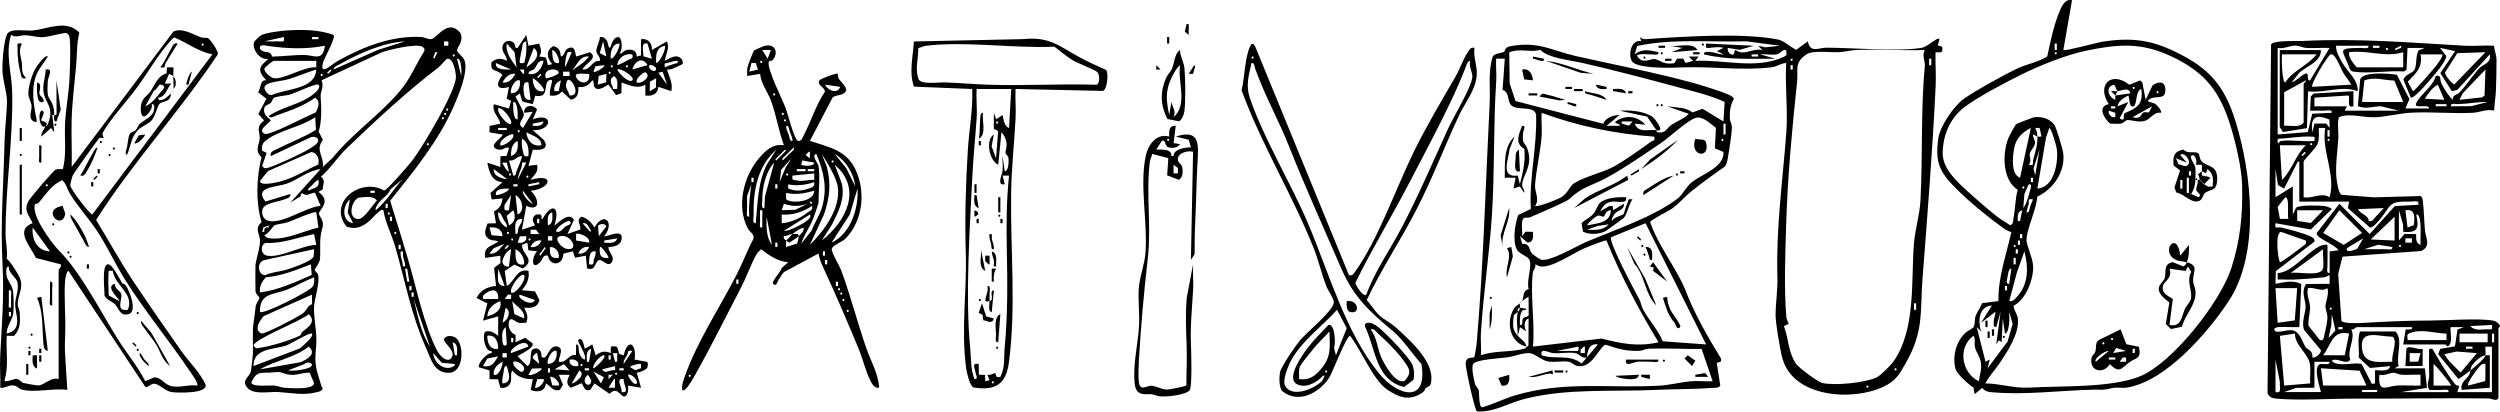 <?xml version="1.0" encoding="UTF-8"?><svg id="b" xmlns="http://www.w3.org/2000/svg" viewBox="0 0 1248.84 205.56"><g id="c"><path d="M1248.08,198.55c-.61,2.36-3.38.52-4.82.5-22.31-.3-44.91.17-67.04.08-12.31-.05-27.14,1.05-39.04,0-2.13-.19-3.54-.62-4.47-2.71l1.77-174.04c.34-2.38,12.9-1.77,15.69-1.91,28.4-1.43,52.93.82,81.12,2.37,4.83.27,9.75-.31,14.57.03.15,2.41,1.23,4.49,1.24,6.97.02,5.01-.14,10.23-.29,15.17-.11,3.39-.76,6.81-.9,10.23-3.6-.91-7.39.91-10.35,1.08-10.06.58-20.96-.57-31.3-.01-5.24.28-11.98,1.9-17.24,2.23-6.57.41-12.9-2.21-18.48-.09-1.16,1.73-.3,7.69-.45,10.36-.34,6.06-1.5,13.52-1.01,19.44.17,2.1,1.01,8.6,2.72,9.07l16.05,1.26,23.36-.65c.78.52.94,1.33,1.05,2.2.6,4.8.67,10.26,1.12,15.1.34,3.7,3.16,7.7-1.87,10.16l-39.36,2.81-2.14,8.67,1.61,23.36c1.04,1.55,8.59,1.21,10.92,1.07,11.18-.68,22.27-1.16,33.42-1.18,8.55-.01,23.87-1.26,31.42.04,1.54.27,2.36,1.02,3.3,2.17.57.8-.6,1.39-.6,1.62v34.6ZM1137.78,23.91v43.26l15.04-1.18,2.2-9.16,9.79-.48c.26-1.88-2.47-1.05-3.78-1.08-2.35-.05-4.7.04-7.04,0l.35-7.04,1.38-1.49,19.9-1.2v7.57c-4.09,1.32-1.03-5.31-2.71-5.41l-16.76,1.09v4.31s16.23.02,16.23.02l-1.1,2.15h27.04s-9.18-2.22-9.18-2.22c-4.2.25-7.14,1.52-11.31,0l1.17-13.33c1.25-4.15,14.46-2.99,18.32-2.37l6.28,12.13-2.02,4.7h11.89c-.09-2.67-8.04.64-6.48-2.69,1.99-4.26,8.58-8.5,9.74-13.52,3.13-.78,1.83,1.86,2.99,4.02,1.33,2.47,3.54,6.27,5.64,7.88-.51-2.47,2.05-2.39,3.3-3.71,3.51-3.69,6.67-8.72,9.98-12.21,1.71-1.81,6.08-2.45,5.1-6.79l-16.17,17.7-2.75.71-5.78-9.05,7.39-10.99-7.55-1.61,3.04,3.96c.21.86-.31,1.47-.63,2.19-1.38,3.15-7.87,10.45-10.5,13.35-1,1.1-5.22,5.76-6.51,5.38l-3.69-9.01c.69-2.43,4.58-3.4,5.36-4.67,1.63-2.64.51-7.07,2.25-9.98l3.09-1.21h-8.65s-.48,10.87-.48,10.87l-1.27.9c-7.67-.55-17.39,1.18-24.77.15-.89-.12-1.67-.22-2.17-1.08-3.69-10.31-7.35-10.63,5.44-10.84,1.31-.02,4.03.8,3.78-1.08h-16.22c-.14,2.89,1.65,5.82,3.04,8.31,2.73,4.88,8.12,8.74,7.77,14.4-7.98-3.06-16.49,1.1-24.81.06l-.54,18.39-11.99,1.94-1.62-2.51.03-38.42h20.55c.16,5.9-7.12,8.01-10.84,11.33l-3.77,4.88c2.19-.78,4.89-3.54,6.5-4.31,2.78-1.33.52,3.73,2.69,3.24l9.74-16.21c-3.77-.16-7.61.2-11.38.03-1.88-.09-3.56-1.11-5.39-1.19-3.02-.13-5.98,1.79-9.18,1.16ZM1188.6,22.83h-3.24v1.07h3.24v-1.07ZM1199.41,22.83l-3.23,1.62.53.53,2.71-1.08v-1.07ZM1192.39,23.91c-.7,0-.7,1.08,0,1.08s.7-1.08,0-1.08ZM1177.25,33.64h23.25v-7.57c-8.86,2.8-17.91-1.19-27.03,0-.38,3.06,2.11,5.35,3.78,7.57ZM1241.59,26.08l-14.1.49-6.18,9.76c.82,2.48,2.75,4.23,4.6,5.95l15.68-16.2ZM1157.24,27.15h-17.3c-.27,1.89.03,14.02,1.62,14.06,3.73-5.91,11.37-8.55,15.68-14.06ZM1174.54,42.29c-1.16-2.15-2.91-4.01-4.13-6.14-1.1-1.92-3.85-9.68-6.13-8.99-1.52.46-10.31,15.15-9.2,16.21l19.46-1.08ZM1219.96,27.16h-10.82c1.2,6.52-2.32,9.47-6.38,13.65l2.6,4.72c.84-.01,10.02-10.71,11.36-12.42.74-.94,4-5.26,3.24-5.95ZM1228.62,49.86l11.22-1.21,1.27-.89.47-13.04-11.35,11.89-1.62,3.24ZM1179.95,50.94h20.55l-4.44-10.7c-5.44-.1-9.62-2.06-14.97-.05l-1.14,10.76ZM1141.02,46.08v16.76c3.33-.35,7.51,1.24,9.73-1.62v-19.46c0-.25,1.61-1.19,1.08-1.62l-10.81,5.94ZM1221.04,49.86l-3.25-7.57c-2.9,1.56-4.77,4.35-6.48,7.03l9.73.53ZM1242.67,50.95c-5-.13-9.56.91-14.6,1.07-1.32.04-4.03-.81-3.78,1.08l10.2-.07,8.18-2.09ZM1222.13,52.03h-5.4v1.07h5.4v-1.07ZM1163.63,59.7c-6.91-2.76-9.55-1.38-8.54,6.38l1.07-4.33,5.86-.06,1.71,2.22-.1-4.22ZM1150.75,80.68v17.84c4.65.86,8.74-2.62,12.97,0,3.26-11.47-4.19-23.15-2.16-34.61h-3.24c-.05,2.55.35,5.12-.48,7.63s-6.76,7.94-7.09,9.13ZM1163.73,68.24v-3.24h-1.07v3.24h1.07ZM1139.4,70.41c5.15-.68,11.46.49,16.76,0,.09-2.29.5-2.06-1.61-2.16-5.95-.29-10.96.88-16.77,1.08-.24,4.09.73,1.2,1.62,1.08ZM1163.19,69.33c-.7,0-.7,1.08,0,1.08s.7-1.08,0-1.08ZM1154.54,71.49c-.7,0-.7,1.08,0,1.08s.7-1.08,0-1.08ZM1151.83,72.58h-12.98s1.09,17.3,1.09,17.3c5.05-4.92,6.72-12.37,11.89-17.3ZM1151.3,75.83l-1.62,1.62.53.53,1.62-1.62-.53-.53ZM1148.59,100.69v-20.01l-.85.23-6.73,13.29-3.09-1.77-1.22-7.96v14.05s8.64-5.4,8.64-5.4v14.05s1.57-3.29,1.57-3.29c.97-1.6,11.55-1.27,14.07-.99.97.11,3.21.76,3.83,1.57l-10.46,10.17-17.66-3.13c-.52,3.33.85,1.72,2.7,2.13,4.12.92,11.31,2.81,14.96,4.54,1,.47,2.18,1.24,1.8,2.51l-19.3,14.76-.16,6.33c4.55-.75,8.41-2.07,12.88.1l-.98,21.53c-3.41.12-6.88-.17-10.29,0-1.77.09-3.04.94-1.61,2.16,3.96.81,7.59-2.25,10.78.58,2.08,1.84,2.98,5.33,4.32,7.38.69,1.05,3.83,1.56,3.28,5.03,1.69.48,4.61-2.17,4.28-3.68l-8.37-10.04c-1.46-3.82.75-8.55.75-11.69,0-3.33-2.42-7.2.2-11.26l11.8-.1v-4.32c-.98.22-1.57.93-2.73,1.05-4.74.5-10.49.96-15.08,1.15-2.71.11-5.44-.13-8.14-.04l.02-3.2c7.82-.25,16.67-13.2,23.22-14.12,2.04-.29,1.57.06,1.64,1.63.13,2.88-.06,5.79,0,8.67.03,1.3-.8,4.03,1.08,3.78v-10.81s4.33-.54,4.33-.54c-1.37-2.9-11.38-6.08-10.79-8.62l11.34-14.63,6.99,7.05,8.14,8.07,12.55-13.96,11.78-.63c.49-2.62-2.11-1.57-3.78-1.61-12.24-.34-9.34,2.11-16.2,9.75-.87.97-2.96,3.46-4.25,3.18l-11.02-9.67.65-3.26h-24.88ZM1143.18,109.34c-.84-1.79.81-10.9-1.62-10.8l-3.78,4.8,1.11,5.98,4.29.02ZM1190.77,103.94l-12.97.53c1.44,2.57,5.57,3.12,5.44,5.92l1.58.02,5.96-6.48ZM1160.49,105.02h-12.98s.06,5.34.06,5.34l6.79,1.02,6.13-6.36ZM1168.6,105.02l-8.08,11.35,10.26,5.96,9.17-5.97-11.35-11.34ZM1198.34,105.01v15.14l2.84-3.3,5.79.07c0,2.04-.34,4.69,2.18,5.39-.16-4.04.37-8.18-.24-12.2-.13-.88-.57-3.25-1.92-2.94,1.35,6.47,1.14,9.31-6.49,8.65l-.08-3.69-2.08-7.13ZM1205.8,112.48c.43-3.89.92-8.23-4.22-7.46l1.08,8.65,3.14-1.19ZM1196.18,120.16v-11.9s-11.9,11.36-11.9,11.36l11.9.54ZM1151.83,120.16l-12.42-4.34c-2.89.59-1.67,12.43-.55,15.14.43.53,10.16-6.92,11.17-7.74,1.18-.95,2.24-1.07,1.8-3.06ZM1177.54,124.23l2.95-5.15-8.11,4.86c-1,3.03,4.84.52,5.16.28ZM1204.82,119.07h-3.24v2.16h3.24v-2.16ZM1195.09,123.4l-7.03-1.14-7.02,2.21c3.41-.04,6.85.07,10.27,0,1.3-.03,4.04.8,3.78-1.08ZM1198.88,122.31c-.7,0-.7,1.08,0,1.08s.7-1.08,0-1.08ZM1144.27,136.37c3.89-.85,15.57,2.3,16.24-2.68.39-2.85-.3-6.27-.03-9.21l-16.21,11.89ZM1147.51,143.94h-10.82s1.08,17.3,1.08,17.3l8.56-1.18,1.18-16.12ZM1162.64,143.94c-3.17,2.11-6.1-.66-9.73,0-.93,3.25.93,6.68,1.07,9.28.12,2.22-1.12,6.64-.8,9.48l5.68,7.19c1.82.47,1.82-.74,2.16-2.13.53-2.18,1.38-6.12,1.57-8.23.26-2.91-.93-4.51-.94-6.4,0-2.41,1.93-6.11.98-9.19ZM1164.27,153.67c-.7,0-.7,1.08,0,1.08s.7-1.08,0-1.08ZM1164.82,156.92l-.27,5.68-1.36,6.2,3.44-3.72-1.81-8.16ZM1244.83,162.33l-10.81.54c1.93,2.4,5.37,1.71,8.12,1.62,2.21-.07,3.12.8,2.69-2.16ZM1170.22,163.41h-2.16v1.07h2.16v-1.07ZM1234.02,185.03c-1.92,1.5-3.86,3.03-5.96,4.3l-10.06-12.39.94-2.66,7.4-1.25,1.3-8.44,3.13-1.18h-6.49c-.77.76,1.51,8.52-1.62,9.6-.47,0-.82-.95-1.08-.95h-21.09l1.23-7.43,3.09-.14v-1.08s-27.57,0-27.57,0c-.23,0-1.53,1.5-2.71,1.09,2.39,4.79-2.27,9.91-.5,15.14-1.88,3.03-6.63-1.35-9.23.54,2.66,3.66,12.86.27,14.98,1.78,1.46,2.65,2.75,5.56,4.26,8.18.67,1.15-.18,1.89,2.38,1.39v-6.49c.56-.55,6.97,1.38,7.57-2.15l-10.1.93-5.65-5.27c.49-4.65-.84-8.29.61-12.96h17.84c3.94,4.49.08,12.1,1.53,17.22l-2.07,1.17h15.14l1.09,9.73-12.99,2.17h23.79c.25-1.89-2.47-1.05-3.78-1.08-1.96-.04-3.93.17-5.87-.08-1.69-2.7-.1-4.56-.06-6.92.05-3.6-.23-7.26-.03-10.85.09-1.64-.82-3.12,1.62-2.7,3.35,5.64,7.27,12.59,11.35,17.66.59.73,1.24.78,2.1.82l-1.01,3.15h17.3v-22.71s-3.24,0-3.24,0c-.2,1.35.27,3.12,0,4.33-2.24.21-5.21,3-6.55,4.85-.92,1.27-.71,2.11-1.02,2.72ZM1222.13,166.65c-6.21-.14-12.83-2.7-18.83-.04-1.36.6-.44,2.21-.65,3.28h19.47s0-3.24,0-3.24ZM1146.43,166.65l-7.55,1.11,2.15,24.85,12.98-1.08c-.24-3.26.46-6.89-.21-10.07-1.06-5.03-7.59-9.26-7.36-14.81ZM1173.46,166.65c-8.39-1.95-8.91,5.56-12.98,10.81h10.8s2.18-10.81,2.18-10.81ZM1242.68,166.65h-14.07v4.32h14.07v-4.32ZM1245.91,170.97v-4.32h-1.07v4.32h1.07ZM1195.09,180.71c-.76-3.1,2.96-10.57.06-12.5-7.46-.13-16.73-4.11-15.16,6.52,1.14,7.68,9.27,5.89,15.1,5.98ZM1235.1,173.14h-3.24v1.07h3.24v-1.07ZM1237.27,176.39l-10.07-.78-6.14,1.32c2.02,3.64,5.23,6.25,8.11,9.19l8.11-9.72ZM1136.69,179.63v16.22c3.57.78,1.84-2.65,2.21-4.92l-2.21-11.3ZM1141.02,195.85h18.38c-.73-2.86-4.03-12.88-.42-13.93,1.63-.47,4.85.87,4.74-1.2h-7.57s0,12.97,0,12.97l-9.12.07-6.02,2.09ZM1224.29,192.6c.54-.44-7.4-9.96-8.65-10.81v10.82s8.65,0,8.65,0ZM1178.72,185.19l-19.32-1.23,1.1,8.63h21.61s-3.39-7.4-3.39-7.4ZM1209.15,187.19c-3.06-.11-6.16.15-9.22.04-1.56-.06-2.99-1.02-4.3-1.02-1.95,0-4.58,1.7-7.04.99-.8,9.72,3.57,5.67,9.16,5.37,3.77-.2,7.62.21,11.39.04v-5.41ZM1187.52,194.77h-7.57v1.07h7.57v-1.07Z"/><path d="M1241.59,177.46c.71-.07,1.45.03,2.16,0v16.23s-14.05,1.08-14.05,1.08c-.89-3.7,2.53-5.39,3.78-7.6.5-.88.35-1.76.54-2.13,1.8-1.41,7.14-5.69,7.57-7.57ZM1241.59,181.79c-1.7-.36-2.24.53-3.25,1.61-1.11,1.2-6.31,8.18-5.4,9.2l8.55-2.26.09-8.55Z"/><path d="M263.98,22.83l5.35-1.03c.76,2.49,1.67,4.03.04,6.43l3.31.48,1.04,3.86,2.15-.54c-2.71-3.05-3.34-6.72.53-9.01,2.92.73,3.43,2.37,3.81,5.22,1.99-.32,1.45-3.32,3.88-4.22,3.17-1.18,3.12,1.85,3.69,4.23l7-2.16c4.35,3.21-2.74,5.57-3.76,8.64,4.31.3,4.3-4.57,8.65-4.33.41-1.9-1.7-3.32-1.77-4.82-.08-1.96,1.71-4.91,1.77-7.07,1.41-.28,2.53.48,3.3,1.56,1.05,1.48.56,2.97,1.56,3.85.9.01.96-5.22,4.33-5.4,1.85-.1,2.47,6.74.55,8.1,1.29.59,1.96-1.38,3.78-1.65,2.83-.43,4.76.14,4.88,3.27l2.15-.54v-8.11c3.55-.58,5.69,2.1,5.41,5.4l7.56-4.32c1.44,3.52-.65,6.27-1.07,9.73,2.81-1.49,6.09-3.91,8.64-.54.7,2.35.27,2.16-1.38,2.92-1.99.91-3.88,2.19-6.18,1.95.95,3.68,3.05,6.46,2.16,10.81l-6.48-2.16c-.33,3.61-3.05,4.84-6.5,4.33v-5.41c-3.8,2.3-8.1.25-11.89-1.08l-.06,5.36-2.67.92-3.78-5.2c-.22-.35-5.25,4.15-7.05,1.11-.67-1.14.02-2.93-1.05-3.26-1.96,2.51-3.65,3.64-6.98,3.29.21,2.88-.44,5.9-3.73,6.39l-4.43-4.13c-1.71,1.87-3.41,2.36-5.95,2.01-.4-1.98.25-3.56.6-5.35.19-.99,1.15-3.31-1.13-2.21-3.11,1.5.55,9.08-6.9,7.69l-1.24,4.18-5.17-1.29-1.31-4.11-2.14,1.62c.99,1.97,3.93,7.08,4.15,8.83.29,2.32-3.99,4.59-.37,6.85l4.86-8.11-4.32.54c-.24-3.78,4.31-4.55,6.46-1.63l-2.14,4.87c10.61-3.83,9.86,5.99,0,5.42l5.44,4.82c3.16,4.48-1.36,5.43-5.43,4.92l-2.17,8.1,4.31-.54c.84,3.79-1.45,4.9-3.24,7.56,12.47-3.68,10.08,4.56,0,5.42,4.42,3.92,5.02,10.76-2.16,7.56l-2.16,11.9,6.5-2.16c-1.13-2.23-1.88-3.75.53-5.4,2.28-.27,3.03-.25,2.7,2.16h.53c5-8.67,8.89-5.85,5.96,3.24.36.43,7.14-7.68,9.73-2.7l-3.24,7.02,6.41-2.26c.49-2.55-2.4-4.49.63-6.4,3.01.82,4.96,2.88,6.48,5.41,4.56-8.34,10.48-2.61,4.86,4.32.84.73,9.8-4.37,8.68,1.65-.56,3.02-3.83,3.7-6.52,3.76-.32,2.65,3.42,4.7,1.63,7.57s-4.57-1.49-6.41-1.06c-1.52.67-2.07,3.89-3.34,4.28-.6.19-2.82.46-2.66-.64l-.56-5.82-5.38,1.03-1.1-3.19-4.76,1.18c.02,5.79-6.68,6.73-7.7.97-2.65-.66-2.6,1.95-3.81,3.21-4.38,4.55-4.64-2.04-1.58-5.36l-4.37-.51-.49-3.81-2.71,1.07c-.07,5.02,7.25,7.31.39,11.82l-4.18-1.94-4.82,3.19,1.04,7.48c4.09-2.38,4.85-8.95,10.81-7.57.66,4.1-.91,6.65-3.24,9.73l6.5.53,2.21,4.32c-.87,3.9-4.17,4.18-7.63,3.81,1.3,2.67,2.28,4.66,1.04,7.52-1.2.07-2.56.25-3.73.05-1.57-.28-4.1-3.51-4.87-.54-.71,2.74.83,5.65,3.28,6.61l-.03,3.65,4.88-2.19,3.73,2.82c.61,2.72-7.77,5.95-7.53,6.4l4.86,4.86c2.96-1.53.37-7.83,3.25-8.64,1.78-.5,2.88.15,3.57,1.87.54,1.35-.63,2.96,1.83,2.45,1.9-.98,2.53-6.35,6.48-5.4,2.92.71,1.08,4.52.7,6.11s-.17,1.78,1.48,1.47c2.7-.52,3.74-3.91,6.94-3.33l.09-5.33c1.83-.15.98,2.72,1.57,4.37.43,1.22,1.34,2.95,2.75,3.19,1.16-2.38-3.94-8.94-3.24-9.73,2.19-2.43,3.05,4.09,3.25,4.32l3.77-2.16,1.64,5.41c2.88-1.84,4.28-2.38,7.56-1.07v-2.46c-.16-1.3,1.81-.93,2.71-.8s1.09,2.95,1.6,3.71l2.17.63c1.94-8.78,6.59-5.91,5.43,2.15l5.84,1.09c1.1-.04.8,1.99.59,2.67-.42,1.39-3.84,2.72-5.37,2.76l2.16,7.56-6.48-1.08c.18,1.6.1,4.88-1.63,5.41-2.13.64-3.63-5.58-7.58-1.26l-7.56-5.22-2.16,3.23c-3.56,1.1-3.44-3.28-4.36-3.29l-5.35,2.22c-2.6-1.83-1.78-4.04-.55-6.49h-5.4s2.07,4.97,2.07,4.97l-1.57,2.56c-3.45,1.03-4.52-1.84-6.98-3.21-.47,4.16-4.2,4.64-7.58,3.25l1.08-5.4c-4.04.14-7.81-1.06-10.28-4.33-1.21,1.81.05,4.26-1.07,6.5-.86,1.74-3,2.5-4.87,2.15l-1.19-4.23-4.24-.08v-4.33s-5.4-1.64-5.4-1.64c-.4-1.93,3.94-7.24,6.49-7.02v-1.07c-3.39.68-4.88-7.95-3.2-9.7,2.91-.69,4.29.63,6.44,2.12v-9.73s-7.56,2.16-7.56,2.16l2.16-8.64-5.39-2.7c1.74-3.84,5.65-5.76,9.72-5.96l-.97-9.08,3.18-2.37-.06-3.68-7.56,1.08c-1.02-5.7,2.89-5.61,6.48-8.11-1.41-1.06-3.09-.12-4.93-1.55-2.71-2.12-1.32-4.8-.38-7.54l4.23-.1-1.03-5.85c2.89-1.81,3.75-3.05,4.28-6.57l-5.41.52-.61-3.24,6-5.4c-5.4-.36-6.68-5.18-7.56-9.74l6.48,2.16.06-5.37,3.03-.15,1.23-3.67c-.73-1.51-2.68.4-3.82.54-1.42.18-3.35-.31-3.74-1.63-.54-1.81,5.14-5.29,4.32-5.93l-6.49-1.1.02-3.19,5.39-1.13c-.65-3.59-4.27-5.51-3.24-9.73l7.56,2.16,1.05-3.84-2.19-1.09,1.14-5.87c-6.29,1.96-6.78-1.34-3.29-5.96-2.94-3.36-6.18-.9-5.41-6.4,2.26-1.98,5.08-2.21,7.61-.62.26-2.35-1.99-3.67-2.18-5.99-.35-4.17,4.32-5.14,5.97-2.63.63.96.03,2.48,1.61,2.12l4.33-6.48,1.09,5.41ZM261.81,31.48c1.24-3.53,1.27-7.09,1.08-10.81-2.27.46-1.79,2.23-2.16,3.78s-.86,3.97-1.07,5.43c-.3,2.13.39,1.68,2.14,1.6ZM302.9,28.23l-1.61-7.57-1.68,5.85,3.3,1.72ZM253.17,21.75c-.82,4.63,2.4,8.33,4.87,11.89l-1.02-7.63-3.85-4.26ZM309.39,21.75c-3.8-.05-4.56,4.68-4.32,7.57,2.16-.04,4.98-6.82,4.32-7.57ZM323.45,21.75c-3.73-.91-1.86,4.19-2.06,6.39l4.23,1.18-2.17-7.57ZM327.79,31.48c2.12-.42,5.17-7.66,4.32-8.65-4.4.98-4.53,4.6-4.32,8.65ZM262.9,33.64c3.29-2.13,8.05-5.96,3.78-9.73l-3.78,9.73ZM279.11,31.48c.84-.91-1.27-6.33-3.24-6.49.06,2.2-.18,7.23,3.24,6.49ZM285.6,26.07c-2.27-.42-2.23.2-2.7,2.12s-.78,3.5-.54,5.45l3.24-7.56ZM315.88,27.16c-3.51-.73-7.24,1.73-7.56,5.4,1.96-.67,3.73-1.56,5.52-2.64,1.5-.91,2.59-.09,2.04-2.77ZM294.26,28.24c-4.73-.63-5.96,4.47-8.64,7.03l5.74-3.99,2.9-3.04ZM271.54,30.4c-3.02-.52-3.36,2.65-4.62,4.04-.7.77-2.91.76-2.95,2.44,4.37,1.06,6.68-2.75,7.57-6.48ZM323.45,32.55c-2.59-4.57-6.54-1.82-7.57,2.16l7.57-2.16ZM338.59,30.4c-1.75-.16-3.32.55-4.95,1.02s-1.81-.44-1.53,2.22c1.37-.73,2.88-1.08,4.31-1.65,1.05-.42,2.49-.09,2.17-1.59ZM255.32,34.72l-7.57-3.24c-.6,3.81,5.31,3.17,7.57,3.24ZM301.83,32.56l-4.36.5-1.05,2.73c.87.87,6.2-2.58,5.4-3.24ZM305.61,32.56c-.7,0-.7,1.08,0,1.08s.7-1.08,0-1.08ZM313.18,32.56c-.7,0-.7,1.08,0,1.08s.7-1.08,0-1.08ZM324.54,32.56c-1.65,1.65,3.23,4.6,3.23,1.62,0-.68-2.6-2.25-3.23-1.62ZM261.81,34.73h-2.16s1.62,2.16,1.62,2.16h.53s0-2.16,0-2.16ZM272.63,39.05c.43.44,6.46-1.67,6.48-2.7.03-2.48-8.27-2.6-6.48,2.7ZM315.88,40.13c1.58-1.41-5.61-6.41-7.57-5.4.59,1.66,5.75,7.02,7.57,5.4ZM284.52,35.81h-3.24v2.16h3.24v-2.16ZM304.53,35.8c-.7,0-.7,1.08,0,1.08s.7-1.08,0-1.08ZM318.05,41.21c2.09.81,5.99-1.99,5.4-3.77-.51-1.57-1.33-1.63-2.7-.55-1.3,1.03-3.02,2.45-2.7,4.32ZM331.01,35.8l-2.15.53,4.32,5.95-2.17-6.49ZM257.49,36.89c-3.07-.54-5.18,1.94-6.49,4.32,3.07.54,5.18-1.94,6.49-4.32ZM269.93,36.9l-1.62,1.62.53.53,1.62-1.62-.53-.53ZM294.25,36.89c-.99.29-7.83-1.13-6.48,1.61,1.97,4.01,7.39,3.66,6.48-1.61ZM302.91,36.89l-3.82,1.04-.5,4.36,4.22-1.18.1-4.22ZM308.31,44.45c0-2.53.67-4.91-1.62-6.48-1.61,1.25-1.74,1.65-1.42,3.57.15.88,1.08,1.81.89,2.9h2.15ZM271.54,45.53c1.17-1.11-4.08-6.07-5.4-6.49-.08,3.3,1.31,7.27,5.4,6.49ZM327.78,39.05l-3.1,1.76-.14,4.72,3.1-1.76.14-4.72ZM259.65,40.13c-2.86-.93-5.2,5.51-4.32,6.48,3.62-.03,4.82-3.37,4.32-6.48ZM279.11,45.54l1.08-5.41c-2.34.97-3.7,2.88-3.24,5.4h2.15ZM284.53,47.7c6.43.55.64-9.69-1.09-7.57-1.82,3.69.18,4.31,1.09,7.57ZM263.97,41.21c-3.19-1.11-2.46,4.08-2.18,5.97s1.28,2.99,3.26,2.68l-1.08-8.65ZM258.56,59.59c.09-1.92.1-3.8-.24-5.71-.16-.92-.56-3.24-1.92-2.94-.09,1.92-.1,3.8.24,5.71.16.92.56,3.24,1.92,2.94ZM255.32,61.75c.78-2.22-5.11-9.02-6.48-7.56-.78,2.22,5.11,9.02,6.48,7.56ZM271.55,60.68l-5.4,1.08v1.07c2.21.17,4.72.35,5.4-2.15ZM253.16,63.92h-4.32v1.07h4.32v-1.07ZM259.11,65c-.7,0-.7,1.08,0,1.08s.7-1.08,0-1.08ZM270.46,72.57c-.04-3.94-4.82-4.9-7.56-6.49.42,4.11,3.18,7.36,7.56,6.49ZM256.4,67.17c-.92-.87-7.39,2.84-6.48,5.4.92.87,7.39-2.84,6.48-5.4ZM263.97,77.98c.24-3.09.04-7.13-3.24-8.65-.21,2.32-.03,4.27.53,6.53.48,1.91.44,2.53,2.7,2.12ZM255.33,77.98c3.41-1.35,3.57-4.29,3.23-7.57-2.87,1.24-3.46,4.79-3.23,7.57ZM260.73,77.98c-2.56-.08-3.68,2.82-6.49,2.16l2.17,7.56c1.48.31,1.19-1.12,1.6-2.17.5-1.3,3.1-7.17,2.72-7.56ZM253.15,81.22h-2.16c-.26.24,2.57,5.12,3.24,4.33l-1.08-4.33ZM262.89,81.22c-3.07-.53-1.77.7-2.4,2.41-.75,2.01-1.64,4.1-1.91,6.23l4.32-8.65ZM246.68,84.47c-.31,1.68.89,3.01,2.19,3.76.83.48,3.26,1.39,4.29,1.12l-6.47-4.87ZM254.78,86.63c-.7,0-.7,1.08,0,1.08s.7-1.08,0-1.08ZM263.44,87.71c-.7,0-.7,1.08,0,1.08s.7-1.08,0-1.08ZM269.38,90.96l-5.4,1.08v1.07s5.4-1.08,5.4-1.08v-1.07ZM258.57,92.04h-2.16v1.07h2.16v-1.07ZM254.24,94.2c-2.2.06-7.23-.18-6.49,3.24.38.36,6.52-1.39,6.49-3.24ZM266.13,101.77l-4.87-6.48c-.54.96,1.01,3.04,1.6,3.8.44.57,2.91,3.05,3.27,2.68ZM254.24,105.02l1.08-7.57-3.25,4.85c-.21,2.37-.43,3.14,2.17,2.72ZM258.57,107.17c4.03-1.74,2.19-8.21-1.08-9.73l1.08,9.73ZM254.25,112.58c3.26-1.58,3.4-4.58,2.15-7.57l-3.31,2.77,1.15,4.79ZM253.16,113.66c.4-1.86-1.02-2.81-1.74-4.2-.57-1.1-1.28-3.47-2.57-3.37-.26,3.08,1.53,6.26,4.32,7.57ZM273.71,112.58c2.88-.88,2.17-4.14,2.15-6.49-2.88.88-2.17,4.14-2.15,6.49ZM260.73,109.34c-4.43-.1-3.17,4.64-3.24,7.56,1.76.26,1.04-1.92,1.57-3.28.6-1.52,2.02-2.45,1.67-4.28ZM269.38,111.5v-2.16h-1.07v2.16h1.07ZM284.52,110.42c-.87-.8-7.98,3.96-6.48,5.4,2.09.34,2.98-1.5,4.4-2.67.51-.42,3.98-.99,2.08-2.73ZM291.01,111.51l3.79,4.31.53-.53c-1.63-1.57-1.42-4.33-4.32-3.78ZM298.74,112.76l.38,5.22,3.77-4.86c-.73-1.92-3.52-1.15-4.15-.36ZM251,117.99c-.03-3.61-3.38-4.83-6.48-4.32l1.05,3.82,5.44.5ZM269.38,116.9l-1.63-2.15h-2.7s0,2.16,0,2.16h4.32ZM253.7,115.83c-.7,0-.7,1.08,0,1.08s.7-1.08,0-1.08ZM294.25,121.23c.98-2.89-5.61-5.21-6.48-4.32v3.24s6.48,1.08,6.48,1.08ZM262.89,117.99l-3.17.05-1.15,3.19c2,.25,3.16.06,4.32-1.62v-1.61ZM275.87,117.99h-2.16v2.16h2.16v-2.16ZM279.66,117.99c-3.34.91.58,5.77,3.43,6.32,6.71,1.29,2.04-7.8-3.43-6.32ZM255.87,119.07c-.7,0-.7,1.08,0,1.08s.7-1.08,0-1.08ZM264.52,119.07c-.7,0-.7,1.08,0,1.08s.7-1.08,0-1.08ZM308.31,119.08l-6.49,1.08v1.07c2.34.03,5.61.71,6.49-2.15ZM270.46,120.16c-2.43-.47-4.56.99-5.41,3.23,2.43.47,4.56-.99,5.41-3.23ZM244.51,126.64c3.69.66,5.22-2.88,7.56-4.87l-5.42,2.2-2.14,2.67ZM253.71,122.32l-1.62,1.62.53.53,1.62-1.62-.53-.53ZM272.09,123.41l-2.7,3.78.53.53,2.7-3.78-.53-.53ZM279.11,128.8c.48-2.88-1.55-5.54-4.32-5.4-.43,3.72.31,6,4.32,5.4ZM294.26,123.4c-2.43-.47-4.56.99-5.41,3.23,2.43.47,4.56-.99,5.41-3.23ZM303.99,128.8c.42-.35-3.65-6.24-4.32-5.4-.43,3.72.3,6,4.32,5.4ZM254.24,133.13l1.08-8.65c-2.35.98-3.81,3.6-4.36,5.97-.03,1.68,1.45,3.01,3.28,2.68ZM261.81,132.04c.28-3.06-1.52-6.24-4.32-7.57,0,3.48-.42,8.74,4.32,7.57ZM297.5,125.56c-3.46-.7-3.2,4.4-3.24,6.48,2.85.46,1.92-.44,2.42-2.39.35-1.36,1.12-2.54.81-4.09ZM252.08,142.86l-3.24-8.64c.24,3.1-1.56,8.67,3.24,8.64ZM261.81,137.46c-1.49-1.62-7.53,6.33-6.48,8.65,1.49,1.62,7.91-6.11,6.48-8.65ZM248.83,149.35c.52-6.01-4.45-4.9-7.56-1.61-.44,2.4,1.05,1.58,2.69,1.61s3.26-.02,4.87,0ZM255.32,147.19h-1.61s-1.63,2.16-1.63,2.16h3.24s0-2.16,0-2.16ZM259.65,147.19c-1.87,1.62,6.08,6.37,7.57,2.69l-7.57-2.69ZM243.43,158c3.73-.88,7.54-3.2,6.48-7.57-3.28,1.17-6.32,3.78-6.48,7.57ZM261.81,159.08c.58-4.08-3.81-5.93-5.95-8.64l1.08,6.49,4.87,2.15ZM251,161.24c2.65-1.27,4.72-5.44,1.61-7.57l-1.61,7.57ZM253.16,172.06l-.54-8.65c-2.24,1.74-1.77,4.58-1.62,7.04.11,1.74.9,3.08,2.16,1.6ZM248.83,174.22c.13-3.3-1.34-7.27-5.4-6.48-.13,3.3,1.34,7.27,5.4,6.48ZM256.4,170.97v-2.16h-1.07v2.16h1.07ZM263.98,173.13c-1.05-4.96-10.35,1.72-8.65,3.25l8.65-3.25ZM294.25,180.71l1.08-6.48c-2.83.84-2.2,4.06-2.15,6.49h1.07ZM278.03,175.3c-2.86-.93-5.2,5.51-4.32,6.48,3.62-.03,4.82-3.37,4.32-6.48ZM315.88,175.3c-2.87-.56-1.83.66-2.65,2.16-.78,1.42-1.91,2.62-1.67,4.33l4.32-6.48ZM253.16,176.39h-2.16v2.16h2.16v-2.16ZM269.38,181.79l-1.08-5.41h-.53s-1.63,1.63-1.63,1.63l.04,1.02,3.2,2.76ZM308.31,176.39h-2.16s1.09,4.32,1.09,4.32h1.07s0-4.32,0-4.32ZM241.27,182.87c4.48.79,5.56-1.62,7.56-4.87l-5.39,1.09-2.17,3.77ZM296.42,183.95c.31.37,6.63-5.18,5.4-6.49-2.07-.23-6.32,5.4-5.4,6.49ZM305.07,179.62v-2.16h-1.07v2.16h1.07ZM288.85,182.87v-1.61c-1.17-1.68-2.32-1.87-4.32-1.63v1.61c1.17,1.68,2.32,1.87,4.32,1.63ZM246.68,187.19c2.78,1.09,4.8-5.89,4.32-6.49-2.4,1.35-4.89,3.43-4.32,6.49ZM256.41,180.71c-.31,1.87,1.4,3.3,2.7,4.32,1.37,1.08,2.19,1.02,2.7-.55.59-1.79-3.32-4.59-5.4-3.77ZM284.52,185.03l-2.84-3.13-4.72,2.6,7.57.53ZM290.47,181.79c-.7,0-.7,1.08,0,1.08s.7-1.08,0-1.08ZM307.23,182.88l-6.48,1.62c1.42,2.22,2.75.87,4.84.5,1.8-.32,1.86.68,1.64-2.12ZM320.21,181.79c-.93-.35-5.69.97-5.4,1.62l2.51,1.5,2.89-.96v-2.15ZM251,191.52c5.13-.2,3.05-5.54,2.15-8.65-1.52-.31-1.39,2.05-1.62,3.23-.35,1.83-.85,3.51-.53,5.41ZM270.46,183.96l-4.72.14-1.76,3.1c1.69.96,7.41-2.49,6.49-3.24ZM274.79,186.11v-2.16h-1.07v2.16h1.07ZM294.25,183.96h-2.16v1.07h2.16v-1.07ZM311.56,183.96h-2.16v1.07h2.16v-1.07ZM285.61,191.52c.45.49,7.78-4.08,3.78-6.48l-3.78,6.48ZM301.68,188.43l-5.25-2.86,3.78,5.95,1.47-3.08ZM307.77,186.12c-.7,0-.7,1.08,0,1.08s.7-1.08,0-1.08ZM293.72,187.21c-4.55,3.81,1.63,7.55,1.63,2.69l-1.63-2.69ZM306.15,187.2h-2.16s0,2.16,0,2.16l2.16-2.16ZM318.05,191.52c.98-1-2.33-5.03-4.32-4.32-.3.26,2.81,5.86,4.32,4.32ZM279.11,192.6c.98-.98-2.33-5.03-4.32-4.32l1.14,4.28,3.18.04ZM271.54,189.36l-3.18.04-1.14,4.28c1.99.71,5.3-3.34,4.32-4.32ZM307.23,193.68v-4.32s-.54,0-.54,0l-2.71,4.32h3.24ZM311.56,189.36c-4.49-.71-.61,4.2-1.07,6.5,4.49.71.61-4.2,1.07-6.5Z"/><path d="M228.06,169.05c3.89,3.91,3.52,16.81-3.54,17.16-7.7.38-9.17-6.86-11.62-12.27-7.59-16.81-10.39-33.08-15.42-50.55-1.79-6.21-4.95-12.03-5.97-18.37-1.19-1.35-5.88,4.48-7.03,5.41-3.54,2.85-6.71,4.45-11.4,2.75-9.6-12.14,7.26-24.78,18.83-17.98,1.54-.34,12.39-12.84,14.12-15.11,5.12-6.72,21.61-34.37,21.73-41.55.04-2.14-1.34-9.85-4.32-9.18-.76.17-3.17,3.4-4.36,4.3-15.44,11.68-31.92,26.98-45.99,40.53-4.47,4.31-7.98,9.91-12.76,14.09,2.44,1.93.97,3.6.9,6.33l-2.17,1.24c6.77,4.83.38,8.78.27,10.81-.07,1.27,2.9,3.4,1.68,7.38-1.68,5.52-.78,9.53-1.15,15.16-.14,2.21-2.71,5.18-2.7,5.58,0,.56,1.39,1.41,1.69,2.36,1.19,3.75-2.07,12.86-2.03,17.11.03,3.74.89,9.25,1.15,13.07.5,7.59-1.72,11.63.82,19.64.78,2.47,1.26,4.92,2.44,7.28-.75,1.22-1.53,1.28-2.73,1.6-6.87,1.87-12.89.4-19.41,0-5.06-.31-13.66,1.86-16.29-3.2-1.67-3.21,2.03-4.5,2.56-7.29.22-1.14.92-7.45.97-8.6.16-3.69-.28-11.64.26-14.93.59-3.57.65-5.05,1.1-8.62.22-1.74,1.94-3.63,1.88-4.38-.04-.64-1.7-1.65-1.93-3.27-.09-.65-.12-11.96-.03-12.98.26-3.11,2.51-9.12,2.24-12.85-.22-3.11-2.84-5.56.83-8.74-3.01-9.8-2.61-22.32-.03-32.45-3.79-3.28-.9-6.58-.9-9.72,0-3.33-2.11-5.23,2.17-8.66l-2.86-3.21,4.03-7.61-4.15-3.21c1.5-2.19.87-6.46,4.16-5.99-4.83-4.88-3.71-6.83,1.08-10.8-4.49,1.15-8.78-5.32-7.07-8.66,1.06-1.03,2.13-2.39,3.43-3.09,2.32-1.26,9.69-2.17,12.78-2.36,7.78-.48,15.99-.45,23.29,2.23,1.3,1.29-4.57,11.42-5.2,13.7-2.01,7.36,4.42.91,7.02-.55,12.77-7.15,27.21-12.92,42.01-12.12,1.77.1,3.75,1.41,5.19,1.02,2.92-.8,8.29-10.3,14.26-3.16,2.18,4.32-1.92,7.39-1.54,9.08.24,1.07,3.03,2.78,3.75,4.94,1.87,5.65-3.03,17.16-5.47,22.77-7.58,17.39-20.01,32.48-31.74,47.18,3.09,9.84,6.16,19.68,9.05,29.59,4,13.7,7.89,32.58,14.35,45.13,1,1.95,3.65,5.31,6.17,4.63,5.09-3.28-3.23-8.41-2.69-10.26,1.19-2.32,4.84-1.74,6.26-.32ZM141.77,18.5l-9.73,2.16c2.33-.03,4.69.06,7.04,0,2.22-.05,3.12.77,2.69-2.16ZM159.07,18.51h-3.24v1.07h3.24v-1.07ZM202.33,20.67c-11.01.61-22.88,5.97-32.46,11.33-1.21.68-2.98,1.08-3.23,2.71l22.12-9.77,13.56-4.28ZM223.96,20.67h-2.16v2.16h2.16v-2.16ZM162.32,22.83c-9.33,1.91-19.4,1.47-28.73.07-1.48-.22-4.25-.99-3.71,1.54,2.15,2.73,5.1.19,6.04,3.84,5.2-.11,10.91-.85,15.93-.83s9.42,3.52,10.47-4.62ZM166.27,78.73c9.73-12.08,23.91-21.69,33.9-33.73,4.73-5.7,7.5-12.62,11.43-18.87.77-1.12.55-2.1-.58-2.79-2.88-1.75-16.37,1.42-20.08,2.7l-30.32,14.06c1.44,3.12-.63,5.66-.45,8.06.38,5.2.62,12.94-.98,17.57l2.09,4.14c-3.96,5.52.64,7.72-.03,13.53l5.03-4.65ZM217.48,26.07l-1.08,2.71.53.53,1.62-3.23h-1.07ZM226.67,27.15c-.7,0-.7,1.08,0,1.08s.7-1.08,0-1.08ZM230.45,37.96c.09-1.92.1-3.8-.24-5.71-.16-.92-.56-3.24-1.92-2.94l2.15,8.65ZM158,30.4h-21.09c-.71,0-4.2,2.83-4.84,3.87-.33,1.53,3.28,4.71,4.85,4.84,5.56.46,14.97-6.03,21.08-5.47v-3.24ZM157.99,34.72c-4.67,1.46-9.37,3.47-14.04,4.88-4.9,1.48-16.6,1.19-9.74,7.61l1.41.32c7.15-3.35,22-2.71,22.37-12.82ZM165.03,34.73l-1.62,1.62.53.53,1.62-1.62-.53-.53ZM160.7,36.89c-.7,0-.7,1.08,0,1.08s.7-1.08,0-1.08ZM159.07,42.29c-.92-.9-11.73,4.2-14.01,4.91-2.11.65-7.1.79-8.45,1.84-.43.33-.6,1.61-1.36,2.37-.85.85-2.7.99-3.13,2.34-1.24,3.91,3.15,5.75,3.15,6.38-.9,1.36-4.8,3.74-4.31,5.4.42,1.42,1.81,1.66,3.3,1.16,7.72-2.59,15.98-7.27,23.51-10.56,1.23-2.47,2.48-5.39-.31-7.34-5.71,4.15-12.62,6.52-19.26,8.84-1.06.37-3.23,1.84-3.99.34,7.23-5.01,16.29-5.62,23.07-11.53,1.12-.98,3.07-2.9,1.79-4.15ZM223.42,54.19c-.7,0-.7,1.08,0,1.08s.7-1.08,0-1.08ZM222.34,56.35c-.7,0-.7,1.08,0,1.08s.7-1.08,0-1.08ZM157.84,64.85l-.38-6.33c-7.07,4.98-17.43,6.29-24.3,11.39-2.01,1.49-2.53,2.75-2.26,5.33l2.29,1.15-2.23,6.44c.85.94.8,1.36,2.19,1.15,1.9-.29,6.5-2.4,8.62-3.3,3.82-1.63,13.5-6.13,16.19-8.68,2.28-2.17.39-4.1-2.44-3.56l-20.23,9.54c-.66-2.29,1.74-2.85,3.34-3.67,6.31-3.23,13.15-5.67,19.21-9.46ZM221.26,58.51c-.7,0-.7,1.08,0,1.08s.7-1.08,0-1.08ZM213.69,71.49c-.7,0-.7,1.08,0,1.08s.7-1.08,0-1.08ZM159,82.23c.53-2.5-.05-4.44-2.08-5.93l-1.45-.36-21.65,9.54-3.93,4.93c-.07,2.88,9.19.51,10.85.04,6.53-1.84,12.2-5.62,18.26-8.23ZM160.16,84.47c-6.11.62-11.31,5.33-17.01,7.32-4.93,1.72-16.57,1.41-10.57,8.88l12.45-3.76c.55,1.84-2.32,2.44-3.57,2.9-2.92,1.07-9.45,1.66-10.36,4.82-.64,2.22.45,4.94,2.74,5.62,6.93,2.06,19.01-6.92,26.33-7.4l-2.79-6.55c-1.48-.09-2.8.98-4.26,1.05-1.8.07-2.4-2.28-3.05.78l-5.05,3.1,15.15-16.75ZM195.14,94.53c-1.18,2.94-4.05,4.43-5.81,6.67-.59.76-2.14,2.85-1.6,3.8,5.42-4.46,8.79-10.58,13.51-15.67l-6.11,5.2ZM159.07,89.87c-1.27.36-2.33,1.74-3.24,2.7-.61.65-2.58,1.81-1.63,2.69,2.7-1.72,5.69-1.01,4.87-5.4ZM187.19,95.28h-2.16v1.07h2.16v-1.07ZM179.25,98.7c-4.09,1.72-5.58,10.7-.17,10.71,2.83,0,7.24-7.27,9.18-9.25-2.1-2.7-6.03-1.58-9.01-1.45ZM176.38,111.5l-2.71-5.31,1.09-6.57c-3.77,3.08-4.07,11,1.62,11.88ZM193.68,103.93v-2.16h-1.07v2.16h1.07ZM157.99,106.09c-.65-.9-12.1,4.18-14.05,4.87-2.09.74-5.12.85-6.81,1.62-.83.38-2.98,4.27-5.08,4.87,1.1,1.63,2.01,1.53,3.74,1.67,7.48.61,16.22-3.82,23.27-5.47l-1.07-7.55ZM194.22,106.09c-.7,0-.7,1.08,0,1.08s.7-1.08,0-1.08ZM195.84,110.42v-2.16h-1.07v2.16h1.07ZM134.2,112.59l-2.7,1.07-.53,2.16h1.07c-.27-1.69.48-2.44,2.17-2.17v-1.07ZM197.47,115.83c-.7,0-.7,1.08,0,1.08s.7-1.08,0-1.08ZM156.9,116.92c-8.04,1.67-15.86,4.83-24.19,4.44-2.66.82-2.79,5.89.95,6.4,7.02.96,17.04-5.18,24.34-5.45l-1.1-5.39ZM200.17,124.47v-2.16h-1.07v2.16h1.07ZM156.91,124.48l-25.27,5.55c-3.67,1.51-2.61,7.5.89,7.45,3.25-1.64,6.97-1.68,10.35-2.69,2.89-.87,13.16-4.33,13.78-6.7l.25-3.6ZM202.33,133.13c.19-1.76-.61-3.31-.99-4.96-.28-1.22.66-2.91-1.16-2.61-.36,1.9.37,3.43.79,5.16.29,1.18-.26,2.71,1.36,2.41ZM155.72,137.34l-.42-5.29c-7.24,2.76-14.74,5.89-22.54,6.45-1.81,2.09-3.4,4.67-2.87,7.6,9.15-1.21,17.52-5.12,25.84-8.76ZM204.49,140.69l-1.08-6.48h-1.07s1.08,6.48,1.08,6.48h1.07ZM129.88,155.83c1.45,1.5,25.23-10.37,26.52-12.95.72-1.43.55-2.83.51-4.35-4.67,1.76-9.12,4.44-13.76,6.25-6.37,2.48-13.59,1.49-13.27,11.05ZM205.57,145.02v-2.16h-1.07v2.16h1.07ZM206.65,148.26v-2.16h-1.07v2.16h1.07ZM155.83,147.19l-24.17,10.74c-1.43,1.94-3.59,4.51-2.83,7.06.78.89,1.15,1.78,2.54,1.55,1.04-.17,6.78-2.89,8.29-3.63,2.54-1.24,10.03-5.12,11.84-6.55s1.92-3.51,4.38-4.42l-.04-4.75ZM206.66,149.35c1.95,7.91,3.58,16.99,8.11,23.78l-8.11-23.78ZM150.76,165.96c2.81-2.21,7.58-5.12,3.46-9.03-3.55,3.34-27.4,12.47-27.57,15.67,1.37,1.89,1.48,1.39,3.27,1.13,5.27-.76,14.98-3.68,19.76-6.02.97-.48.74-1.48,1.08-1.75ZM155.83,166.65c-.89-.86-10.88,5.3-12.94,5.98-5.97,1.97-16.49,1.29-16.26,10.23l23.11-8.79c1.15-.86,7.37-6.18,6.08-7.43ZM228.28,177.46c.03-2.34.71-5.61-2.15-6.49l1.08,6.49h1.07ZM154.21,173.15c-7.13,5.61-16.54,6.85-24.33,11.35l20.23-3.56c3.32-1.48,8.32-4.18,4.09-7.79ZM227.2,181.8l-6.49-.54-4.31-4.87c.26,3.94,3.84,7.71,7.85,7.39.65-.05,3.32-.72,2.95-1.98ZM143.94,185.03c2.06.54,11.71-.5,11.88-2.7.1-1.29-2.68-1.7-3.73-.5l-8.15,3.2ZM154.68,186.19c-3.95-.21-6.97,1.79-11.09.81-4.56-1.09-2.28-1.43-7.83-.95-5.28.45-7.56-1-10.19,4.94-.03,2.51,9.34,1.41,11.37,1.59,1.87.16,3.52,1.05,5.34,1.14,2.99.16,15.14,1.16,14.52-2.6l-2.13-4.92Z"/><path d="M861.74,83.13c-5.6,3.83-11.16,7.95-16.5,12.15-3.48,2.73-6.35,6.39-10.33,9.14-1.64,1.13-10.51,5.51-10.59,6.51,4.11,11.99,12.29,21.78,17.34,33.35,4.64,12.24,11.2,23.65,18.1,34.91l-.09,1.4-2.09.73,1.76,11.35c-.86,1.14-2.02.98-3.25,1.07-9.29.73-18.89.55-28.2,1-21.83,1.07-45.31-.97-66.72,4.65-7.84,2.06-15.39,6.83-23.45,6.09-1.01-.72-5.86-22.06-5.55-24.24.5-3.56,3.51-2.12,4.25-2.81.25-.24,1.14-5.8,1.23-6.88,3.45-39.77,4.46-80.32,6.5-120.03.4-7.83-.93-15.63,1.55-23.32,1.32-1.84,4.42-1.48,5.74-2.43.56-.4-.02-2.12,3.16-2.7,14-2.58,20.47,2.17,32.5,4.91,18.92,4.32,40.33,8.34,58.95,13.51,4.13,1.14,14.38,4.28,17.81,5.98.91.45,1.85.83,2.3,1.83-1.76,3.16-2.18,6.2-2.04,9.79.06,1.56,1.02,3,1.02,4.3,0,3.62-1.44,12.14-2.13,16.17-.21,1.26-.56,2.52-1.29,3.58ZM827.4,65c.07,0-.13.96.73,1.1,4.12.69,4.39-2.15,6.88-3.77,2.8-1.82,6.18-3,8.61-5.45l-10.81-3.78c4.2.67,9.42.31,12.61,3.1l5.07-1.86,10.44,6.33.59-9.78c-7.09-3.24-15.37-5.21-23.02-7.25-16.04-4.28-32.19-8.62-48.31-12.25-6.4-1.44-16.93-2.4-20.72-6.49-5.21,1.48-10.04-.96-15.54,1.23l.2,15.46,2.91,8.88,43.82,11.36c1.16-3.03,4.91-4.3,8.16-4.39l-6.48,5.4h6.48c.8-1.42-4.31-.88-1.09-2.71,5.1-2.9,10.07-1.96,14.07,2.18l-5.4-.54c1.97,4.96,6.83,2.69,10.81,3.24l-4.6-6.75-13.78-2.97c5.11-.33,12.27.11,16.57,3.19.95.68,6.72,7.87,1.81,6.54ZM760.35,150.43c1.11-2.35,0-5.04,3.28-6.06-1.34-4.14,2.28-12.43.03-15.1-1.34-1.59-4.96-2.61-6.02-4.79-2.1-4.35-.86-12.67.77-17.08l6.32-3.04c-.94-15.82,3.21-31.26,2.6-47.01-.96-5.23-10.06-1.33-12.92-5.33-1.54-2.81-.49-6.01-3.83-7.12l1.12-15.58h-4.32c-.21,3.75.28,7.64.03,11.39-1.5,22.38-.68,44.6-2.16,67.05-1.28,19.35-4.26,39.03-5.47,58.33-.24,3.75.22,7.63.04,11.39,6.55-2.52,15.42-1.36,21.99-3.43.76-.24.62-.8.71-.89.1-.1.83.11,1-.65l.07-13.4c-2.56.75-2.32,4.69-1.08,6.48l-3.24-2.15-1.09,4.32c-.06-4.5-.91-7.43,0-11.9,1.14-1.16.69-.8,1.08-2.16l3.25.54c.06,1.03-1.47.11-2.24,1.2-1.16,1.67-1.06,4.88-1.01,6.9,1.93.28.69-1.99,1.6-3.3.61-.89,2.6-.66,2.78-1.69l-.06-9.06c-.12-.15-2.87,1.77-3.24,2.16ZM826.32,68.25c-19.14-1.29-38.22-5.27-56.23-11.9-.22,3.75.27,7.64.03,11.39-.53,8.01-2.8,16.98-3.31,24.86-.21,3.25,2.42,7.01.04,10.25.98.84,11.57-3.31,13.35-4.49,3.1-2.06,4.05-5.52,6.14-6.84,5.32-3.35,14.16-5.23,19.81-8.31,5.18-2.82,13.82-8.94,18.78-12.57.9-.66,2.01.2,1.39-2.39ZM860.89,75.87l-4.25-1.77.53-10.21c-2.72-2.08-6.78-6.24-10.34-4.93-4.48,1.64-12.38,9.24-16.91,12.34-8.27,5.67-18.32,12.56-27.02,17.32-8.17,4.47-12.12,4.31-19.25,11.02-1.17,1.1-16.38,7.69-19.33,8.87-1.82.73-3.55-.96-3.99,2.41-.29,2.2.24,4.78.03,7.05l1.7-2.22,3.7.06c.2,2.43.36,5.24-2.69,5.4l-3.79-3.24,1.11,3.79c4.27.02,3,2.66,4.86,4.84.48.56,3.92,2.94,4.53,3.11,4.3,1.19,17.52-6.67,22.28-8.71,14.09-6.03,34.23-12.71,46.15-21.98,2.37-1.85,4.07-5.78,7.04-8.1,5.15-4.04,16.34-7.49,15.66-15.07ZM815.51,60.68h-5.4s0,1.07,0,1.07l3.67,1.03,1.73-2.1ZM862,67.16v-5.4h-1.07v5.4h1.07ZM860.39,69.33c-.7,0-.7,1.08,0,1.08s.7-1.08,0-1.08ZM821.99,111.5l-17.32,7.06c-.4,3.78,11.65,26.11,14.29,31.12.78,1.48.95,3.3,1.73,4.76,2.93,5.44,7.5,10.19,9.91,16.04l21.67,1.58-30.28-60.56ZM765.76,135.83c-1.5,11.33,1.11,25.63,0,37.31l34.26-4.02c9.75,2.49,18.39,4.25,28.46,1.85-9.87-16.29-18.81-33.12-25.98-50.82-.42-.45-10.03,3.41-11.56,4.1-5.47,2.44-15.59,9.58-21.36,8.86-1.11-.14-1.78-.83-2.74-1.07.62,1.61-.99,3.1-1.09,3.79ZM798.2,172.06c-4.18-.75-5.35,3.14-5.41,6.49-2.63.75-3.79-1.79-5.94-2.17-3.11-.55-7.46.25-10.86.04-2.33-.14-6.67-3.1-5.91,1.04,6.89,2.36,13.86-.78,20.03,4.12l8.09-9.52ZM850.02,174.32c-8.77.09-17.65-.45-26.43-.13-1.62.06-3.02.95-4.36,1.04-6.35.41-11.2-1.02-17.1-3.03-2.86.6-5.97,10.04-12.09,10.69-3.67.39-4.09-1.76-6.43-2.18-3.22-.57-7.15.52-10.61-.2-2.57-.54-5.96-3.32-7.99-3.93-2.94-.88-8.42,1.4-11.76,1.89-3.42.5-15.72,1.06-17.28,3.26-1.18,1.65.3,7.78.86,10.1.26,1.08,1.62,1.86,1.91,3.49.23,1.29-.08,8.21,1.7,8.14,5.68-1.63,10.98-4.36,16.64-6.03,24.66-7.28,47.08-3.34,71.99-4.79,4.91-.28,11.22-1.87,16.16-2.23,3.38-.24,6.91.23,10.3.03l-5.5-16.12ZM788.47,173.14l-10.81,2.16c2.69-.03,5.41.07,8.12,0,2.22-.05,3.12.77,2.69-2.16ZM791.71,176.38v-3.24s-.54,0-.54,0l-1.62,1.63v1.61s2.16,0,2.16,0Z"/><path d="M759.27,153.67l-1.01.6c-.21.53.02,1.1-.08,1.56-1.36,1.39-1.94.4-2.22,3.74-.3,3.74-.18,5.39,2.22,8.16,1.46,1.69,3.8,2.69,4.33,5.41-8.22-1.86-10.35-12.03-6.35-18.79,1.04-1.76,2.36-2,3.1-2.84-.17.61.17,1.56,0,2.16Z"/><path d="M759.27,151.51c.11-.41.77-.75,1.08-1.08-.23.49-.78.74-1.08,1.08Z"/><path d="M1035.04.12l-4.32,24.87c.73.72,17.06-3.82,20.07-4.26,13.7-1.98,23.29-.95,35.84,5.11,16.93,8.18,24.56,16.89,30.1,34.78,8.15,26.3,12.33,65.88-3.37,89.71-10.44,15.84-31.5,40.15-50.82,43.27-2.4.39-4.89-.28-7.3.26-5.59,1.27-4.45.67-9.95.81-16.49.41-34.25,2.8-50.86,1.22-1.98-.19-2.88-.62-4.27-2.08l-3.78,3.09-.53-3.26c-2.31-1.47-8.31-6.76-9-9.39-1.63-6.17.17-13.17,4.61-17.68,1.28-1.3,3.9-2.37,4.41-3.16.84-1.3.36-3.7,1-5.49.75-2.09,2.45-4.29,3.27-6.46l8.14-1.06c-.23-11.79,3.96-23.12,6.46-34.53-2.01-.35-3.69-1.71-5.29-2.87-7.2-5.19-15.67-12.22-21.74-18.24-8.48-8.41-11.29-13.08-9.44-25.74.88-6,7.77-16.15,12.76-19.68,5.76-4.08,20.4-12.21,26.95-15.23,4.83-2.22,10.14-3.05,14.68-5.87,1.49-6.86,3.1-14.87,5.68-21.35,1.17-2.93,2.92-7.75,6.71-6.8ZM1027.46,24.99v-3.24h-1.07v3.24h1.07ZM991.78,191.52c7.67.11,14.24,2.56,22.1,2.1,15.92-.93,40.61.21,54.98-5.58,16.41-6.62,40.24-37.2,45.67-53.82,4.61-14.13,5.86-27.18,5.49-41.65-.21-8.35-2.97-20.25-5.48-28.65-5.53-18.47-13.2-28.16-30.85-36.2-14.57-6.64-26.04-5.61-41.36-2.44-10.38,2.14-23.69,7.53-33.17,12.25-7.66,3.81-21.69,11.17-28.13,16.21-7.05,5.51-10.53,14.03-10.58,22.83-.05,7.62,6.91,13.96,12.13,18.73,4.41,4.03,10.48,9.32,15.14,12.97,2.04,1.6,4.41,2.77,6.49,4.31,1.83-1.08,1.31-2.28,1.62-3.77.95-4.63.77-9.42,2.09-13.97-7.6-4.88-7.74-17.63-4.8-25.5.41-1.11,3.56-6.97,4.03-7.32.38-.29,8.27-3.35,8.98-3.45,3.66-.54,8.02.73,10.13,3.87,1.05,1.56,4.1,11.84,4.38,14,1.19,9.12-4.87,18.05-12.94,21.77-.44,6.5-5.09,15.51-5.39,21.53-.13,2.56,3.05,8.89,3.29,12.88.41,6.83-3.58,17.01-9.73,20.09.15,2.65,1.97,3.99,2.17,6.93.49,7.25-5.03,15.54-8.91,21.45-2.36,3.6-5.46,6.58-7.38,10.46ZM1026.93,26.07c-.7,0-.7,1.08,0,1.08s.7-1.08,0-1.08ZM1009.08,88.79l5.41-24.87c-4.54,2.36-7.52,5.25-8.41,10.51-.71,4.16-1.57,12.66,3.01,14.36ZM1017.74,68.25c-.85-.17-1.3-1-2.16-1.09-.18,1.72,1.25,2.86.95,4.63-.28,1.61-2.26,3.45-2.58,5.02s1.16,3.49-.53,5.49c3.2.52,1.75-.74,2.25-2.58,1.03-3.84,2.27-7.47,2.08-11.48.65.13,1.42.06,2.06-.12l-.98-4.22h-2.16c.81,1.59,1,2.56,1.08,4.33ZM1017.74,94.19c8.44-.45,10.61-13.16,9.68-19.95-.2-1.47-2.78-10.31-3.73-10.31l-1.64,4.84-4.31,25.42ZM1016.65,87.71l2.16-12.97-2.99,9.44.83,3.53ZM1015.57,90.95v-2.16h-1.07v2.16h1.07ZM1013.42,92.04l-2.16,4.87-.55,7.01c1.69-2.15,2.62-5.9,3.32-8.57.29-1.12,1.46-3.5-.6-3.31ZM1010.71,93.12c-.7,0-.7,1.08,0,1.08s.7-1.08,0-1.08ZM1015.57,99.61c-3.25-.54-1.71.8-2.24,2.58-.38,1.28-.91,2.56-1,3.9,1.58.25,1.42-1.85,1.85-3s.87-2.34,1.39-3.48ZM1009.08,110.42l1.08-5.4c-2.5.69-2.33,3.19-2.15,5.4h1.07ZM1010.16,119.07v-2.16h-1.07v2.16h1.07ZM1009.08,122.31v-2.16h-1.07v2.16h1.07ZM1006.38,122.31c-.7,0-.7,1.08,0,1.08s.7-1.08,0-1.08ZM1008,126.64v-2.16h-1.07v2.16h1.07ZM1003.68,150.43c1.99.33,3.17-1.39,4.32-2.7,5.41-6.19,5.27-14.65,3.24-22.16l-3.8,10.79-3.76,14.07ZM1006.92,132.04v-3.24h-1.07v3.24h1.07ZM1003.67,141.78l1.08-7.56c-1.41-.29-1.74,3.06-1.9,4.05-.18,1.19-1.21,3.72.81,3.52ZM1002.59,145.02v-2.16h-1.07v2.16h1.07ZM995.03,152.6c-6.61.45-7.04,7.68-5.41,12.97l-2.15-2.16,4.36,17.3,2.12-1.09-1.07,4.32,9.96-13.28,2.55-8.86-1.7-5.97c-.08,1.94.22,3.94-.07,5.88-.17,1.08-.61,5.04-2.09,4.93l-1.08-7.56-.54,11.78-1.5-.8-1.21,1.99,2.15-16.22-2.16,7.56c-1.79.3-1.22-2.7-1.12-3.82.13-1.42,1-2.7.59-3.74l-7.03,5.39,5.4-8.64ZM988.53,190.44c.35-3.25,1.46-5.67,1.03-9.13-.36-2.98-2.48-5.49-2.99-7.83-.42-1.92.34-4.35-.74-5.74-8.14,5.85-5.84,18.77,2.7,22.71Z"/><path d="M399.16,117.99l-4.87,3.23-1.62-1.07c1.06-.84,2.44-2.59,3.24-3.24.89-.08,1.8.05,2.7,0l.54,1.08Z"/><path d="M385.83,30.12c-.37.4-1.74.03-1.87.9-.6,3.94,6.61,18.07,8.47,22.87,1.12,2.91,4.18,15.56,6.2,16.51,1.7.48,2.49-2.12,3.12-3.34,3.54-6.8,5.89-14.66,10.28-21.16.36-2.33-4.44-3.35-2.61-5.8.68-.91,8.86-3.89,9.21-3.23-.66,3.41,3.4,4.3,4.14,8.13-1.21,3.16-5.17,2.05-6.87,3.74l-11.33,21.65c9.09,3.04,17.82,4.42,22.49,13.74,5.54,11.06,4.19,25.88-4.6,34.96-1.95,2.02-7.35,3.6-6.97,5.75.42,2.38,3.78,7.69,4.79,10.42,4.65,12.57,7.98,25.75,12.39,38.44,2.29,6.59,6.04,12.82,6.51,19.97-2.13.33-3.21-1.31-4.09-2.94-2.46-4.56-4.09-11.44-6.19-16.52-5.8-14.03-11.66-27.66-18.05-41.43-.89-1.92-1.61-4.06-1.96-6.15l-17.24,9.25c-1.11,1.11-1.78,2.58-2.71,3.83-.44.6-1.05,3.88-2.75,2.06-1-1.07,4.03-6.19,4.29-7.89l3.28-2.91c-5.12-.23-9.58-3.44-13.52-6.44-.73.67-1.61,1.29-2.12,2.15-2.75,4.65-5.24,11.74-7.95,16.92-7.5,14.37-14.71,29.08-22.71,43.26-.5.89-5.17,9.68-6.69,7.9-.32-2.46.53-4.54,1.33-6.78,6.34-17.82,17.36-34.22,25.91-50.87,2.99-5.82,5.21-11.96,8.32-17.72.72-2.5-1.83-3.35-2.88-5.42-5.63-11.05-2.09-25.75,5.69-34.94,3.25-3.84,6.99-7.4,12.46-6.46-2.68-7.17-3.81-15.05-6.45-22.2-1.7-4.62-5.07-8.62-5.45-13.48l-6.48,1.08c-.08-1.55-.08-3.08.24-4.62.19-.96,2.89-7.84,3.2-8.15.19-.19,4.41-2.01,4.88-2.15,5.76-1.76,7.62,3.44,4.3,7.08ZM385.09,24.99h-4.32s2.7,4.31,2.7,4.31l1.62-4.31ZM380.23,30.4c-.7,0-.7,1.08,0,1.08s.7-1.08,0-1.08ZM377.52,31.48h-2.15s-1.08,4.32-1.08,4.32l4.33-1.08-1.09-3.24ZM419.7,43.38l-7.57-1.08c1.28,2.77,6.19,5.01,7.57,1.08ZM386.72,46.62c-.7,0-.7,1.08,0,1.08s.7-1.08,0-1.08ZM391.04,56.35c-.7,0-.7,1.08,0,1.08s.7-1.08,0-1.08ZM392.13,59.59c-.7,0-.7,1.08,0,1.08s.7-1.08,0-1.08ZM395.91,70.41c-.01-1.63-.82-3.09-1.37-4.58-.43-1.16-.31-3.24-1.87-2.99.01,1.63.82,3.09,1.37,4.58.43,1.16.31,3.24,1.87,2.99ZM396.46,73.66c-1.24,1.27-2.57,2.48-3.79,3.77-.61.66-2.58,1.81-1.63,2.69,1.08-1.08,2.2-2.13,3.25-3.23.71-.75,2.97-2.15,2.17-3.23ZM377.52,111.5c1.07-10.26.87-20.05,5.65-29.5l4.64-7.26c-9.55,8.47-11.62,20.72-11.36,32.98.03,1.3-.8,4.03,1.08,3.78ZM392.13,74.74l-4.86,4.86.53.53,4.86-4.86-.53-.53ZM404.56,79.06v-3.24c-.39-.43-1.57,1.06-2.15,1.62l2.15,1.62ZM408.89,82.84c.81,4.57,0,13.21,0,18.38,0,.48-2.23,6.87-2.71,8.11-1.63,4.24-4.6,8.04-5.96,12.43l5.25-6.64c1.54-4.31,4.09-7.5,5.3-12.01,2.59-9.64.69-17.25-2.97-26.21-2.69.47.92,5.02,1.09,5.94ZM404.57,122.31c7.08-6.96,15.32-18.14,13.99-28.6-.65-5.13-5.31-12.31-8.06-16.8l2.46,6.18c2.37,8.65,1.47,15.77-1.37,24.09l-7.03,15.14ZM427.27,93.11c-.79-6.45-4.75-12.94-10.27-16.21l5.79,7.18,4.48,9.03ZM389.42,90.95l3.03-7.24,2.92-4.64-5.1,5.71-.85,6.18ZM406.72,81.23l-5.96-1.08-.53,2.15c.57.53,6.49,1.14,6.49-1.07ZM415.92,80.14c-.7,0-.7,1.08,0,1.08s.7-1.08,0-1.08ZM381.85,103.93l.26-5.69,4.62-17.01c-4.35,4.74-6.02,12.6-5.95,18.92.02,1.29-.8,4.03,1.07,3.78ZM416.99,82.31l3.56,9.42c1.62,7.6-1.67,13.95-4.97,20.51l-5.07,7.9c12.18-9.51,20.47-25.85,6.49-37.83ZM402.4,84.47h-4.32v1.07h4.32v-1.07ZM406.72,84.47h-3.24v1.07h3.24v-1.07ZM393.21,86.63c-.7,0-.7,1.08,0,1.08s.7-1.08,0-1.08ZM406.73,89.87v-3.24s-10.82,1.08-10.82,1.08c-.46,2.73.42,2.04,2.46,2.45,3.16.64,5.13-.49,8.36-.29ZM376.44,90.95v-2.16h-1.07v2.16h1.07ZM393.75,94.19c3.67,1.41,6.55,1.26,10.25-.01,1.8-.62,3.1-.87,2.72-3.22-3.41,1.26-8.05,1.91-11.56,1.35-2.14-.34-1.35-.2-1.42,1.88ZM374.28,108.25c-.4-5.51.33-10.8,1.08-16.22l-2.19,5.91c.03,2.17-.02,4.35.03,6.52.03,1.31-.81,4.03,1.07,3.78ZM388.34,94.2v-2.16h-1.07v2.16h1.07ZM415.38,121.23c9.5-4.42,13.62-17.1,12.97-27.03l-3.84,12.92-9.13,14.12ZM406.72,95.28c-4.94,1.34-8.98,2.19-14.05,1.08l.04,3.18c2.8,2.41,14.1,1.26,14.02-4.26ZM405.1,100.69c-.7,0-.7,1.08,0,1.08s.7-1.08,0-1.08ZM403.48,101.77c-4.22,1.46-7.67,1.43-11.88,0l-1.09,3.24,6.8-.23,6.17-3.01ZM390.51,111.5c4.37-.25,9.23-2.48,12.66-5.18,1.29-1.02,2.99-1.17,2.47-3.47-4.38,2.98-9.77,4.76-15.14,4.33v4.32ZM380.77,113.66c-.03-1.97.07-3.97,0-5.96-.04-1.23.7-2.97-1.08-2.69.03,1.97-.07,3.97,0,5.96.04,1.23-.7,2.97,1.08,2.69ZM404.56,107.18l-12.96,8.12c1.12.28,3.21-.63,4.32-1.08s10.78-4.82,8.64-7.03ZM382.94,108.26c-.07,4.62-.36,10.18,2.7,14.05l-2.7-14.05ZM395.91,116.91c-1.49.13-2.82,1.01-4.33,1.08-.53,1.32,1.05,2.03,1.08,2.16.21.92-.15,2.22,0,3.25l5.5-1.74c.58-1.07.54-2.73.99-3.67.57-1.19,2.86-2.19,2.16-4.33-2.06.76-3.71,1.86-5.4,3.24ZM388.34,123.39v-2.16h-1.07v2.16h1.07ZM412.13,127.72v-2.16h-1.07v2.16h1.07ZM413.21,132.04v-2.16h-1.07v2.16h1.07ZM368.87,141.78v-2.16h-1.07v2.16h1.07ZM418.62,142.86v-2.16h-1.07v2.16h1.07ZM419.16,143.94c-.7,0-.7,1.08,0,1.08s.7-1.08,0-1.08ZM420.24,146.1c-.7,0-.7,1.08,0,1.08s.7-1.08,0-1.08ZM421.32,149.35c-.7,0-.7,1.08,0,1.08s.7-1.08,0-1.08ZM423.49,154.76c-.7,0-.7,1.08,0,1.08s.7-1.08,0-1.08ZM344.54,187.2c-.7,0-.7,1.08,0,1.08s.7-1.08,0-1.08Z"/><path d="M35.8,83.38L86.61,15.79c4.24-2.12,9.62,1.32,13.55,2.79,1.31.49,3.22.15,3.78.49,1.27.76,5.38,6.8,4.88,8.07-19.04,28.53-42.39,53.8-60.83,82.73,6.27,10.23,12.01,20.77,18.68,30.77,7.71,11.56,15.84,23.2,23.81,34.59,3.91,5.58,9.41,10.71,12.27,16.99.76,4.5-13.71,4.01-16.72,3.68-3.55-.39-6.13-3.91-8.77-4.21-1.97-.23-3.44,2.28-4.7,1.52l-38.38-57.92c-.89.02-1.58,3.84-1.66,4.83-.63,8.33.33,17.54.07,26.02-.15,4.94-.34,6.57,0,11.83.37,5.63.6,11.19,1.05,16.8-6.92-1.04-16.64,1.66-23.01-.25-1.52-.45-2.04-2.03-4.55-2.01-2.04.01-3.85,1.54-5.96,1.18.21-5.2-.29-10.5-.03-15.71.82-16.66,2.06-29.29,1.14-46.5-1.09-20.49.59-40.14,1.03-60.49.15-6.76,1.2-14.49,1.2-20.58,0-4.03-1.89-9.97-2.19-14.13s.52-15.75,2.28-19.21c1.64-3.24,9.42-1.43,13.26-1.88,7.17-.83,16.54-5.56,22.82,1.12-1.4,5.6-1.11,11.31-1.62,16.82-.85,9.09-2,18.1-2.23,26.97-.2,7.74.22,15.54.04,23.28ZM29.3,189.36v-54.61c0-.22,1.57-1.46,1.08-2.7l-12.42-3.17c-2.58-5.66-10.92-14.05-1.64-17.4-2.01-4.28-4.69-6.38-2-11.18,1.08-1.93,12.59-15.34,13.59-15.64,1.13-.34,2.37-.06,3.51-.24,1.94-7.72.65-15.46,1.1-23.23.41-7.06,1.97-15.64,2.23-22.65.15-4.14.74-17.47-.15-20.46-.3-1.01-1.18-1.74-2.35-1.57-3.26.48-7.99,1.93-11.06,2.07-2.38.11-5.82-.89-8.6-.97-2.33-.07-4.6,1.4-7.07-.2-2.94,9.38.35,19.15.57,28.66.54,23.83-3.46,47.65-3.3,71.37.02,3.64,1.16,7.88.53,11.78,1.98,1.54,4.46,5.7,5.93,8.28,3.24,5.7-.39,9.37-.38,14.55,0,1.31.94,2.73,1.01,4.29.2,4.5.38,8.06-2.91,11.46l-3.61-.08c-.48,7.32,1.13,15.16-1.1,22.16-.08,1.63,4.59-.72,5.94-.59,1.58.15,2.32,1.66,3.48,2.01.88.27,6.53,1.23,7.39,1.24,2.78.02,6.56-4.4,10.24-3.19ZM106.09,27.16c-7.03-1.38-12.55-5.73-18.94-8.44-.61.03-2.09,1.81-2.69,2.49-5.8,6.66-10.56,15.01-15.73,22.11-4.72,6.48-13.84,16.45-17.31,22.8-.54.98-.05,1.9.44,2.74-.86.35-1.61-.54-2.51.41-1.05,1.11-12.59,17.38-13.03,18.42-.4.94-1.23,4.07-1.19,4.93.07,1.81,9.13,13.73,10.95,14.56L106.09,27.16ZM101.22,21.75c-.7,0-.7,1.08,0,1.08s.7-1.08,0-1.08ZM98.51,192.6c.89-.82-2.66-5.7-3.43-6.84-10.57-15.64-22.65-30.21-32.72-46.22-4.88-7.75-8.84-16.58-13.79-24.06-4.28-6.47-9.47-11.95-13.67-18.77-1.08-1.75-1.75-4.36-2.91-5.75-1.29-1.55-.93-.9-2.33-.19-4.39,2.24-7.35,7.14-10.48,10.68-.34.39-1.39.24-1.56.48-.8,1.15-.16,3.87.27,5.3,1.54,5.06,8.16,14.57,11.96,18.36,10.33,10.33,20.67,30.44,28.83,43.57,4.44,7.14,10.18,13.86,13.88,21.28l4.64-2c3.05.2,4.77,2.96,6.93,3.92,4.5,2.01,9.52-.49,14.37.24ZM23.36,92.04c-.7,0-.7,1.08,0,1.08s.7-1.08,0-1.08ZM24.98,125.55l-8.65-11.89c-.55,5.77,2.18,11.8,8.65,11.89ZM3.35,166.65c8.34-2.08,4.23-9.45,4.23-14.6,0-3.58,1.9-6.78,1.18-10.83-.49-2.75-4.6-4.61-4.34-8.09-1.85-.26-1.24,3.9-1.07,4.86.4,2.23,2.76,4.38,3.18,7.63.35,2.69.42,8.14.12,10.82-.36,3.18-3.41,6.6-3.3,10.21ZM5.51,153.67c-.03-1.97.07-3.97,0-5.96-.04-1.23.7-2.97-1.08-2.69.03,1.97-.07,3.97,0,5.96.04,1.23-.7,2.97,1.08,2.69ZM5.51,158v-2.16h-1.07v2.16h1.07Z"/><path d="M903.09,20.66c1.09,6.05,5.45,3.16,9.18,3.16,12.96,0,35.89,2.08,47.6.08,2.43-.41,5.54-3.31,7.58-4.32,2.88-1.42.12,2.74.66,3.11l2.06.66c.47,3.38-.33,2.73-3.22,2.74l-.09.54c-.14,5.39.33,10.84.07,16.22-1.51,32-4.1,64.15-6.55,96.18-1.31,17.15.75,26.39-8.42,42.41-3.23,5.65-4.87,8.76-11.01,11.7-15.55,7.45-45.33,5.48-50.62-14.29-1.15-4.29-3.36-17.26-3.36-21.41,0-6.48,1.11-12.2.9-19.44-.71-23.72,2.59-47.66,4.44-71.36.88-11.32-.71-23.73-.03-35.17-2.52.08-4.56,1.77-7.08,2.1-14.34,1.88-29.85-.46-44.25.09-6.06.23-19.83.72-24.77-2.12-3.37-1.93-1.98-12.15,3.59-10.99l-.5-2.06c.8.93,2,1.14,3.17,1.06,17.97-1.28,48.65-3.29,65.85.22,3.05.62,6.11,3.9,9.03,5.09l5.76-4.22ZM889.04,22.83l-16.73-2.2c-18.21.52-36.61-1.48-54.49,2.34l-1.23,4.18c4.11-3.09,7.28-2.04,11.89-1.08.26,1.88-2.47,1.05-3.78,1.08-2.19.04-5.17-.52-7.03.54,2.64,4.95,6.96,1.36,9.03,1.82,2.95.66,4.37,3.02,9.79,2.01l1.24-2.25h3.14s1.07,2.18,1.07,2.18l3.84-1.05-2.16-2.15h4.86s-1.62,2.15-1.62,2.15c14.37-.72,30.47,4.38,44.04-1.93,2.24-1.04,1.39-1.07,1.38-3.47-2.22-.33-2.69,1.8-4.86,2.17-2.48.42-5.53-.29-8.11,0l7.57,2.15c-12,0-23.95.7-35.68-2.16-.31-1.79,2.72-1.23,3.81-1.11,2.06.23,3.83,1.25,5.91,1.11l-3.25-1.62,3.25-1.62c-2.26-.66-3.85-.28-5.97-.12-2.29.18-3.08.82-2.67-2.05l23.78,1.09-7.03,2.06-5.94-.98c-.31,1.27.56,2.77,1.63,3.24,2.2.96,1.38-2.3,2.09-2.11.92.24,1.67,1.07,3.32,1.13,3.24.12,6.71-2.01,10.27-1.18l-2.16-2.15,3.58.78,7.22-.77ZM961.5,24.99c-11.34.29-22.77-.39-34.12-.04-2.89.09-5.73.95-8.54,1.11-4.46.25-13.13-1.04-16.33,1.04-6.42,4.16-4.15,7.68-4.78,13.6-2.53,23.92-4.75,47.58-5.47,71.31-.45,14.87-1.13,32.03.09,46.47.09,1.09.89,2.15,1.1,3.26l-2.32,1.18c2.39,6.19,2.13,13.24,6.08,18.83,1.44,2.04,10.96,9.1,13.13,9.58,6.16,1.37,21.25-.06,27.08-2.79,1.88-.88,7.08-6.06,8.36-7.86,11.35-15.97,8.85-40.45,10.29-58.92.53-6.83,2.89-14.44,3.27-21.54,1.19-22.51.11-45.23,2.17-67.21.26-2.72-1.57-5.04,0-8ZM878.23,27.16h-3.24v1.07h3.24v-1.07ZM894.99,29.32c-.7,0-.7,1.08,0,1.08s.7-1.08,0-1.08ZM964.74,32.56v-3.24h-1.07v3.24h1.07ZM895.53,34.72v-2.16h-1.07v2.16h1.07ZM957.17,154.75v-3.24h-1.07v3.24h1.07ZM946.9,183.95c-.7,0-.7,1.08,0,1.08s.7-1.08,0-1.08ZM932.84,192.6c-.7,0-.7,1.08,0,1.08s.7-1.08,0-1.08Z"/><path d="M673.85,137.45c1.87.39,2.17-.51,3.09-1.77,11.36-15.79,20.37-41.56,29.15-59.53,6.62-13.57,13.77-25.32,21.21-38.27,2.11-3.67,3.7-8.75,6.18-12.2.91-1.26,1.23-2.16,3.09-1.77-.7,4.7,1.44,8.89,1.12,13.54-.54,7.64-5.8,13.65-8.9,20.3-7.25,15.54-13.35,31.66-21.21,46.92-7.86,15.27-17.5,29.68-24.86,45.24,2.27,2.4,3.83,5.28,6.25,7.58,2.26,2.14,5.88,3.86,8.14,5.92,6.86,6.27,18.81,16.67,17.9,26.54-.36,3.87-1.31,2.47-2.96,4.11-.4.4-.35,1.27-1.09,1.79-6.56,4.59-11.64,3.04-18.01-1.23-7.05-4.73-13.01-19.93-18.55-26.86-1.83-.01-8.71,18.23-10.44,20.91-5.07,7.85-15.69,13.32-23.68,6.49-1.33-2.13-1.39-6.91-.82-9.37.65-2.86,7.78-13.25,10.04-15.91,3.31-3.89,16.79-14.81,16.78-18.9,0-1.92-2.9-5.87-3.77-8.11-2.32-5.99-3.88-12.85-6.19-18.68-10.66-26.88-26.2-51.87-36.12-79.15,1.53-5.94,1.69-17,4.44-22.22,1.02-1.93,1.92-.45,2.52.75l46.71,113.89ZM625.72,28.23c-.7,0-.7,1.08,0,1.08s.7-1.08,0-1.08ZM682.48,147.19c4.42-11.9,11.91-22.43,17.77-33.61,8.58-16.36,15.49-32.61,23.13-49.33,2.56-5.61,11.89-21.06,12.11-25.82.11-2.4-1.84-5.25-1.09-8.03-1.43,0-2.21,3.13-2.69,4.34-6.74,17.27-18.6,38.95-27.37,55.9s-18.88,33.47-27.28,50.62c.06,1.27,4.11,7.48,5.42,5.93ZM625.18,31.48c-1.43,6.29-2.96,11.28-.8,17.55,7.09,20.64,20.46,42.39,29.12,62.8,10.2,24.02,18.67,54.37,35.48,74.82,9.47,11.52,24.4,14.97,21.06-4.84-4.41-4.86-9.15-12.15-14.04-16.25-11.52-9.65-19.69-16.9-25.95-31.37-8.71-20.16-17.9-40.32-25.92-60.59-5.21-13.18-12.31-25.81-17.08-39.16-.41-1.14-.37-3.22-1.88-2.97ZM667.35,177.46l5.4-13.52-4.85-9.19c-7.63,8.58-18.91,16.44-23.81,27.02-1.16,2.51-3.4,8.55-2.18,10.86,3.35,6.36,14.48,1.66,18.41-2.2.1-.1,2.36-3.82.55-2.7-3.32,3.55-9.06,6.72-13.58,3.85-4.33-3.41,2.96-13.8,5.54-17.29,2.97-4.02,7.28-8.28,10.75-11.96,3.16-.95,3.8,8.98,2.8,11.41l.97,3.73ZM648.97,189.36c4.92.7,7.77-1.35,10.81-4.87,5.37-6.22,4.53-11.06,4.32-18.92-2.37,2.74-5.28,5.33-7.57,8.11-1.52,1.85-6.21,7.57-7.03,9.19-1.03,2.04-.43,4.35-.54,6.49ZM662.48,185.03c-.7,0-.7,1.08,0,1.08s.7-1.08,0-1.08Z"/><path d="M552.51,34.92c1.38,1.33.61,9.87-1.54,10.49l-43.68-.96c-.21,4.84.29,9.79.03,14.63-.67,12.59-2.07,25.12-2.24,37.76-.37,27.71,2.57,56.81-1.11,84.33-1.45,10.86-6.89,14.11-17.65,12.39-1.73-.51-3.37-7.32-3.65-9.33-2.7-19.78.39-38.4-.23-58.17-.53-16.96-.03-33.72,1.01-50.85.62-10.28,2.62-20.42,2.21-30.76l-29.1-1.17c-2.63-7.28-.41-15.14-.05-22.57l54.62-1.17c12.98-1.35,17.69,3.31,27.85,8.9,4.35,2.39,9,4.44,13.51,6.48ZM548.16,36.02c-1.15-1.15-9.54-4.31-12.05-5.78-2.9-1.7-6.67-4.76-9.38-6.93-19.87.96-44.75-2.88-64.28-.43-1.29.16-2.47.88-3.74,1.12.09,5.29-1.71,10.22.07,15.42,1.03,3.02,10.05,1.63,13.39,1.75,7.04.25,14.45.9,21.57,1.15,17.95.61,36.03-.56,53.99.02,1.54-.22,1.84-4.91.42-6.33ZM505.14,44.46h-17.3c-.27,4.8.36,9.86.03,14.63-.67,9.8-1.68,19.3-2.16,29.2-1.28,25.98-3.54,60.01-1.08,85.36.51,5.24.14,10.49,2.13,15.71,2.21.15.68-2.15.54-3.25-.25-2.03-2.14-4.97,1.61-4.32l.06,5.37,3.1.13.09,3.16,2.15-.54-1.08-2.71c3.12.53,3.61-2.34,4.35.3.39,1.39.98.8,2.14.78,2.51-5.09,1.65-9.54,2.14-14.63,1.56-16.24,1.42-32.49,1.08-48.6-.26-12.47-.19-24.98,1.11-37.34h-3.24s1.08,4.33,1.08,4.33c-4.25.82-1.26-4.67-1.05-6.99s-.2-4.74-.03-7.06l1.08,7.56c2.12-.12,2.05-5.45,1.84-6.84-.13-.85-1.37-1.57-1.44-2.31-.12-1.18.83-2.76.47-5.2-.24-1.63-1.21-3.97-2.5-5.11l-1.62,16.22c-4.4-2.06-6.58-12.27-2.16-15.14l-1.15,5.95,2.23,5.95,1.03-13.59-2.16-1.1.06-8.02,1.08,3.24,3.23-2.16c.55,2.17.8,5.65,3.25,6.49l1.09-19.46ZM498.11,60.68c-.7,0-.7,1.08,0,1.08s.7-1.08,0-1.08ZM495.94,190.44c-.7,0-.7,1.08,0,1.08s.7-1.08,0-1.08Z"/><path d="M587.33,62.84l-1.08,8.64,3.24.53c-1.29,1.88-3.92,2.14-5.86,1.54s-1.12-4.13-3.32-3.15l-2.71,4.32c2.82-.03,7.86-.38,7.57,3.24h1.07c-.13-3.38,5.81-4.42,8.66-4.33l-1.05-3.82-6.52-1.58c12.3-4,11.38,4.02,10.84,13.54-.58,10.13-.65,20.32-1.15,30.22-.25,4.95-.23,10.05-.28,14.97l-1.84,2.9,1.08-54.07c-3.15-.8-8.64.95-7.44,4.67.29.89,1.52,1.58,1.83,2.56.7,2.21.67,5.37-1.43,6.83l-5.9-2.25.57-8.63-8.17-2.1c.03,1.37-.87,2.51-1.04,3.84-2.02,16.19.86,32-1.06,48.68-1.93,16.73-3.46,33.9-4.42,50.73-.17,2.98-.38,8.1.01,10.87.65,4.55,3.76,1.74,5.97,1.7,2.03-.04,5.15,1.67,7.62,1.91,1.45.14,9.78-1.61,10.13-2.1-.04-6.61.37-13.33.12-19.94-.3-7.91-.63-15.57.04-23.68l3.17-16.83c-.18,4.12.26,8.34.04,12.46-.57,10.43-1.48,17.31-1.08,28.05.15,3.99.61,19.88-.56,22.21-1.26,2.53-13.22,3.92-16.03,3.02-4.62-1.46-2.29-.7-6.63-.86-3.75-.14-4.66-2.59-4.96-5.92-.82-9.16,1.69-19.08,2.23-28.12.38-6.32-.63-13.32-.06-19.52.49-5.27,2.9-11.63,3.3-17.24,1.11-15.67-3.08-33.5.17-48.49,1.17-5.4,5.48-11.26,11.68-9.41-.15-2.52-.23-5.66,3.26-5.39ZM583.54,69.33c-.7,0-.7,1.08,0,1.08s.7-1.08,0-1.08ZM588.4,86.63v-2.7s-2.16-1.63-2.16-1.63v4.32s2.16,0,2.16,0Z"/><path d="M583.16,59.44c-3.47-6.69-3.76-13.42-.71-20.4.79-1.81,2.23-3.05,2.94-4.63,1.41-3.15,1.24-7.66,4.1-9.41-.02,3.29,1.87,5.88,2.2,9.16.49,4.87.61,16.94-.07,21.62-.2,1.39-1.38,4.51-2.78,4.8l-5.68-1.13ZM586.25,58.51c7.25-6.28,1.93-17.52,3.24-25.95-1.76,1.2-3.63,4.89-4.52,6.83-2.92,6.41-2.37,11.25-.88,18.04l1.07-6.48c.64,2.96,2.45,4.43,1.09,7.57Z"/><polygon points="593.81 17.42 591.86 15.83 592.74 12.02 593.81 12.02 593.81 17.42"/><polygon points="595.97 36.89 593.81 36.88 596.52 32.57 597.05 33.1 595.97 36.89"/><rect x="583" y="18.5" width="1.07" height="3.24"/><polygon points="579.75 34.72 577.59 34.72 577.6 32.56 579.75 34.72"/><path d="M1210.22,174.23l-.04,8.59-8.6.05.51-8.69c1.29-2.05,5.84.92,8.14.04ZM1209.15,176.39h-5.41s0,4.32,0,4.32l4.23-.08,1.17-4.23Z"/><path d="M812.26,98.53c.91,3.72-4.45,1.82-6.99,2.19-3.42.5-4.31,2.16-5.97,4.84l4.85-2.73,1.52.2.12,1.99,5.4-3.24c.38,2.99-2.85,3.17-4.38,4.8-.53.57-2.09,2.97-1.57,3.83.83-2.03,5.21-2.73,5.76-3.43.29-.37,1.08-3.73,1.84-5.24.81-1.61-.08-2.65,2.68-2.12-1.9,2.23-2.63,7.48-4.34,9.18-.48.47-8.89,6.57-9.42,6.8-3.33,1.47-7.71,1.75-11,.11l-.72-4.2c1.82-1.92,4.33-2.75,6.04-4.84,1.37-1.67,1.82-4.19,3.23-5.42,2.87-2.51,9.29-2.96,12.97-2.71ZM792.8,112.58c4.89-1.09,11.61-.99,11.89-7.56-2.41-.14-3.22,2.96-3.42,3.1-.68.48-1.93-.77-3.07-.38-1.33.46-4.75,3.26-5.4,4.84ZM792.8,114.74c3.95.13,7.97.57,10.8-2.7l-5.63.85-5.17,1.85Z"/><path d="M846.88,69.32c1.71.63,4.75-.2,5.31,1.71,2.48,8.62-8.46,7.2-5.31-1.71Z"/><path d="M819.84,84.47l4.41-4.78,13.96-9.82c-5.4,5.72-11.79,10.39-18.37,14.6Z"/><path d="M813.35,89.86l-27.03,14.06,5.46-4.81c6.68-4.47,14.75-6.45,21.04-11.4l.54,2.15Z"/><path d="M836.05,87.72l-15.13,9.73c-.48-2.28,1.09-2.5,2.5-3.45,3.5-2.35,8.52-5.58,12.64-6.28Z"/><polygon points="818.75 84.47 818.75 85.54 814.96 87.7 814.44 87.17 818.75 84.47"/><rect x="839.3" y="85.55" width="2.16" height="1.07"/><path d="M837.68,86.63c.7,0,.7,1.08,0,1.08s-.7-1.08,0-1.08Z"/><path d="M765.76,40.13l-4.38-.48-1.02-4.92c3.51-.78,5.18,2.35,5.4,5.4Z"/><path d="M796.04,36.89l-6.5-.53-17.29-5.96c8.28.88,15.77,4.63,23.79,6.49Z"/><path d="M781.98,49.87l-3,.29-9.97-1.92c1.62-2.32,2.2-1.21,4.07-.87,3.06.55,5.89,1.84,8.9,2.49Z"/><path d="M812.26,46.61l-6.49-1.08v-1.07c2.34-.03,5.61-.71,6.49,2.15Z"/><path d="M802.53,43.38v1.07c-2.21.17-4.72.35-5.4-2.15l5.4,1.08Z"/><path d="M802.53,49.86c-2.61-.77-5.19-1.64-7.81-2.46-1.12-.35-3.25-.31-3-1.86,3.36,1.2,8.82.94,10.81,4.32Z"/><rect x="763.6" y="46.62" width="4.32" height="1.07"/><rect x="786.31" y="44.46" width="4.32" height="1.07"/><path d="M771.17,29.32v1.07c-1.94.31-3.55-.83-5.4-1.08v-1.07s5.4,1.08,5.4,1.08Z"/><rect x="781.99" y="43.38" width="3.24" height="1.07"/><path d="M787.39,52.03v1.07c-1.56.18-2.77-1.06-4.32-1.08v-1.07s4.32,1.08,4.32,1.08Z"/><rect x="813.35" y="45.54" width="2.16" height="1.07"/><path d="M827.94,52.02c.7,0,.7,1.08,0,1.08s-.7-1.08,0-1.08Z"/><path d="M830.11,52.02c.7,0,.7,1.08,0,1.08s-.7-1.08,0-1.08Z"/><path d="M761.43,96.36l-2.23-3.22-3.17,1.06,1.07-5.4h-5.41c.09-6.79-.68-15.65,4.87-20.54l-2.46,6.18c-.6,5.54-4.73,14.36,4.07,13.28l1.08,4.31c1.49-6.05,2.87-11.34,2.2-17.73-4.91-2.49-2.75-7.26-1.11-11.46,2.23-.14.65,2.16.54,3.24-.68,6.75.8,4.4,2.22,8.58,2.89,8.54-2.91,13.3-2.71,17.92.06,1.27,1.37,2.34,1.02,3.78Z"/><path d="M750.62,123.39l-1-5.87,4.25-13.59c.84,6.83-4.33,12.42-3.24,19.46Z"/><path d="M754.94,123.39l.8,4.67-2.95,10.47c-1.16-5.01,2.85-10.16,0-14.61l2.15-.53Z"/><path d="M759.27,85.55c-3.24,1.07-2.36-3.92-2.2-5.98.16-1.93-.3-3.49,1.66-4.83l.54,10.81Z"/><path d="M744.13,164.48v-8.1s1.08-3.79,1.08-3.79c.07,4.05.35,8.03-1.08,11.89Z"/><path d="M744.67,148.27c.7,0,.7,1.08,0,1.08s-.7-1.08,0-1.08Z"/><path d="M753.86,187.2c.39,2.79-.01,6-3.78,5.4l-1.62-3.77,5.4-1.62Z"/><path d="M818.75,187.2c-.43,1.91-2.1,2.19-3.78,2.25-1.83.07-6.48-.44-8.12-1.72l11.89-.53Z"/><path d="M828.49,179.63c.25,1.88-2.47,1.06-3.78,1.08-2.17.03-4.38-.18-6.53-.04-2.34.15-6.67,3.1-5.91-1.04h16.22Z"/><polygon points="843.09 177.47 846.87 180.18 845.25 182.86 841.46 179.09 843.09 177.47"/><path d="M775.49,185.04c.65,3.32,0,1.42-1.57,1.58-3.43.36-6.67,2.25-10.32,1.65l11.89-3.24Z"/><polygon points="853.36 188.27 846.87 188.27 846.87 187.2 851.78 186.35 853.36 188.27"/><polygon points="824.16 187.2 824.15 189.36 819.84 188.27 819.84 187.2 824.16 187.2"/><rect x="776.58" y="185.04" width="4.32" height="1.07"/><path d="M831.19,179.63c.7,0,.7,1.08,0,1.08s-.7-1.08,0-1.08Z"/><path d="M782.52,185.03c.7,0,.7,1.08,0,1.08s-.7-1.08,0-1.08Z"/><path d="M832.81,148.26c.03,2.2.74,4.51,1.62,6.5.75,1.7,5.69,7.77,4.88,8.64-1.76,1.87-2.3-1.55-2.74-2.07-3.66-4.37-4.12-7.23-5.9-12.53l2.15-.54Z"/><path d="M827.4,152.59c-5.72-5.45-5.5-14.86-11.01-20.88l-3.59-8.3,9.05,15.82,5.55,13.37Z"/><polygon points="832.81 140.69 825.77 135.31 826.11 133.64 824.16 133.12 825.78 130.98 832.81 140.69"/><path d="M825.24,129.88c-1.5.31-1.17-1.12-1.59-2.17-.57-1.43-.93-2.94-1.65-4.31,3.87-.23,3.4,3.52,3.24,6.48Z"/><path d="M821.46,126.64c.7,0,.7,1.08,0,1.08s-.7-1.08,0-1.08Z"/><path d="M820.37,122.31c.7,0,.7,1.08,0,1.08s-.7-1.08,0-1.08Z"/><rect x="818.38" y="117.93" width=".74" height="2.29" transform="translate(155.62 613.84) rotate(-45)"/><path d="M1057.75,45.54l-1.08,2.16-2.16-2.16c1.06-.1,2.2.12,3.24,0Z"/><path d="M1071.81,49.86l3.51-7.29c3.94-2.53,6.92-1.52,6.27,3.53-.53,4.09-6.32.99-8.7,4.31.93.92,2.34.59,3.84,1.56.82.54,3.62,3.76,2.65,4.38-3.68-.6-5.03,3.38-8.32,4.12-3.47.78-6.48-.69-8.49-.47-.76.08-1.67,1.49-3.2,1.76-1.64.29-3.58-.07-5.29.03-3.09-2.81-6.53-8.51-.66-9.77-6.19-9.25.95-16.97,10.28-9.67l5.37-2.21,1.12,1.07,1.63,8.65ZM1057.75,45.54l-1.63-3.24c-4.54.82-3.13,6.19.54,7.57v-2.17s7.57-1.09,7.57-1.09c-.97-3.23-3.7-1.42-6.49-1.08ZM1065.86,43.37c-.7,0-.7,1.08,0,1.08s.7-1.08,0-1.08ZM1061.18,56.59c6.36-2.62,9.57-4.41,8.46-12.13-2.94.88-2.05,7.89-3.79,8.65-2.42,1.06-2.02-4.59-2.7-5.4-2.49,1.43-4.72,2.43-5.4,5.4l5.41-2.15-4.32,8.11c3.08,2.2,1.66-1.58,2.35-2.47ZM1077.76,45.54c-.7,0-.7,1.08,0,1.08s.7-1.08,0-1.08ZM1056.67,53.11h-2.16v1.07h2.16v-1.07ZM1075.05,53.11l-9.73,5.4c4.47,1.43,3.85-1.81,5.72-2.47l2.43.13,1.58-3.06ZM1056.67,56.36l-3.24-1.09c-.35,1.61.47,2.24,1.62,3.24h1.61s0-2.15,0-2.15Z"/><path d="M1062.18,171.96l6.3,1.27c1.3,6.27-1.35,5.3-4.62,7.63-4.12,2.95-5.08,6.05-9.89,1.03-3.38,5.29-10.21,3.52-9.23-2.79.24-1.57,1.57-2.3,1.96-3.49.63-1.91-.3-4.38,1.79-5.78l10.83-5.33,2.85,7.46ZM1055.05,168.81c-.7,0-.7,1.08,0,1.08s.7-1.08,0-1.08ZM1050.72,170.98c-.7,0-.7,1.08,0,1.08s.7-1.08,0-1.08ZM1058.83,170.98l-3.24,5.4,6.48-1.08-5.4-1.62,2.16-2.69ZM1066.4,176.38v-2.16h-1.07v2.16h1.07ZM1053.42,175.31c-1.5-.39-7.89,3.9-6.48,5.4l6.48-5.4ZM1056.67,178.55h-3.24v1.07h3.24v-1.07ZM1062.07,178.55h-1.61s-1.63,2.16-1.63,2.16h3.24s0-2.16,0-2.16Z"/><path d="M1097.76,89.87c-.35-.06-.73.05-1.08,0l.54-1.07.54,1.07Z"/><path d="M1101.26,96.62c-.77.72-.91,2.77-2.38,3.57-3.82,2.06-7.71-3.36-11.72-4.02l-.95-2.52,2.84-8.56-3.24-2.37c-.5-4.58.12-7.13,4.94-8.01,2.3,2.61,6.39.33,7.56,2.17.67,1.06.42,2.69,1.59,3.82,2.97,2.87,7.66,1.56,7.66,8.63,0,6.8-3.69,4.81-6.31,7.29ZM1088.23,82.1c2.11.22,3.74,2.06,5.2-.35.59-2.28-2.62-6.09-4.32-4.32l3.24,3.78-5.4-2.16,1.28,3.04ZM1096.68,89.87c-.11,2.48-.67,4.95-2.15,7.04l3.77,1.62c1.97-1.29-1.17-2.67-1.23-3.73-.07-1.27,1.19-3.26.69-4.92.38.07.82-.11,1.08,0,.3.66.86.79,1.08,1.08.37.47.51.73,1.08,1.08,1.61.99,2.06,1.55,4.32,1.08.2-3.62.55-6.46-2.7-8.65l-.61,2.1-2.09-1.02c-.07-1.06.14-2.15-.04-3.21l-3.21-.07c1.43-.99-.33-6.38-2.16-4.28-.77.88,2.04,4.27,2.19,6,.1,1.13,0,4.95-.03,5.89ZM1094.51,87.71v-2.16h-1.07v2.16h1.07ZM1093.43,96.36v-7.56h-1.07v7.56h1.07ZM1090.19,94.2v-4.32h-1.07v4.32h1.07Z"/><path d="M1099.93,85.55c.05.7-.14,1.42.04,2.12l2.97.59,1.31.53-3.24,3.25c-.13-.62-.6-.81-1.08-1.08-.14-.08-.28-.73-1.08-1.08-.3-.67-.11-1.98-.96-2.72l2.04-1.61Z"/><path d="M1092.36,130.97c-1.78-.47-3.77-.29-5.72-1.31-7.74-4.07,1-15.17,2.48-1.93l4.32-5.4c.11,2.78.06,6.09-1.08,8.65,6.32,1.66,3.01,5.01,3.16,9.18.06,1.8,1.08,3.51,1.22,5.4.48,6.5-5.2,11.5-6.76,17.62l-5.54,1.19-2.53-2.53,1.75-10.76c-2.15-1.75-5.79-4.26-5.22-7.46.32-1.79,2.52-3.27,2.93-4.74.85-3.1-.87-6.99,3.97-7.94l5.37,2.18c.9-.49,1.29-1.26,1.68-2.15ZM1083.71,162.32c6.05,1.13,5.83-3.85,7.71-7.97.76-1.66,2.55-3.46,2.91-4.66,1.23-4.09-2.42-9.12.27-13.85l-1.69-2.71-1.13,2.24-8.06-1.16c1.74,4.49-2.52,6.29-3.11,8.27-1.18,3.9,2.09,5.12,4.79,6.83l-1.67,13.02Z"/><rect x="991.79" y="160.17" width="1.07" height="3.24"/><rect x="995.03" y="164.49" width="1.07" height="3.24"/><rect x="992.87" y="165.57" width="1.07" height="3.24"/><path d="M1000.97,167.73c.7,0,.7,1.08,0,1.08s-.7-1.08,0-1.08Z"/><path d="M22.82,62.84c.03-.06.67.19,1.05-.76,3.5-8.79-1.21-10.11-2.1-16.03-.62-4.1.98-7.41,1.05-11.33,4.15-.75,1.18,3.58,1.04,5.91-.11,1.93-.24,4.72.02,6.54.45,3.06,3.03,2.89,3.25,10.26.39-.14,1.14.37,1.12-.59l-.04-16.71,2.12,14.63-2.12,5.91c-1.82.29-1.04-2.02-1.08-3.24-.27.1-.87-.18-.99.06l.99,8.59-1.62-2.16-4.86,4.32c-.15-2.05,1.36-3.6,2.16-5.41-2.54,2.56-4.3-5.6-2.16-7.57,2.58.09.05,3.67-.08,4.8-.04.67,4.3.69,2.24,2.76Z"/><path d="M23.9,28.24c-2.06,3.47-5.01,6.55-6.24,10.52-1.93,6.21-.9,13.36.35,19.7.19.98,1.15,3.32-1.13,2.21-3.04-1.48-.94-5.38-1.11-7.65-.14-1.94-1.51-4.17-1.59-5.95-.16-3.65,1.85-10.19,3.83-13.37.62-.99,4.63-6.7,5.89-5.46Z"/><path d="M20.65,148.26l3.24,27.04c-2.01-.45-2.05-2.06-2.21-3.73-.72-7.51.07-15.69-3.18-22.77l2.15-.54Z"/><rect x="9.84" y="82.3" width="1.08" height="24.87"/><path d="M10.92,21.75c-1.83,3.9-.55,5.81-.06,9.26.45,3.19-.59,5.3,2.23,8.03-2.33.42-2.19-.2-2.7-2.12-1.1-4.17-1.76-8.16-1.63-12.48.07-2.21-.79-3.12,2.16-2.69Z"/><path d="M21.73,50.94c-2.3.66-2.71-1.2-2.99-2.93-.37-2.28-.3-4.52-.24-6.8,2.87.36.87,4.35,1.22,5.71.38,1.45,2.6,2.01,2.01,4.02Z"/><path d="M18.49,177.47v6.49s-.54,0-.54,0c-2.18-1.58-1.67-4.03-1.62-6.48h2.16Z"/><path d="M26.06,152.59c-1.88.26-1.05-2.47-1.08-3.78-.05-2.7.03-5.42,0-8.11,1.88-.26,1.05,2.47,1.08,3.78.05,2.7-.03,5.42,0,8.11Z"/><path d="M20.65,81.22c-1.78.28-1.03-1.46-1.08-2.69-.07-1.98.04-3.98,0-5.96,1.78-.28,1.03,1.46,1.08,2.69.07,1.98-.04,3.98,0,5.96Z"/><rect x="9.84" y="63.92" width="1.07" height="6.48"/><rect x="13.09" y="181.79" width="1.07" height="5.4"/><rect x="19.58" y="177.47" width="1.07" height="3.24"/><rect x="14.17" y="175.3" width="1.07" height="2.16"/><rect x="19.58" y="174.22" width="1.07" height="2.16"/><path d="M15.79,166.65c.7,0,.7,1.08,0,1.08s-.7-1.08,0-1.08Z"/><path d="M14.71,173.14c.7,0,.7,1.08,0,1.08s-.7-1.08,0-1.08Z"/><path d="M27.68,61.76c.7,0,.7,1.08,0,1.08s-.7-1.08,0-1.08Z"/><path d="M10.38,76.9c.7,0,.7,1.08,0,1.08s-.7-1.08,0-1.08Z"/><path d="M61.04,141.45c.2.3,1.24.33,1.78,1.08,2,2.81,5.84,13.09,1.56,14.33-4.63,1.34-4.89-2.84-6.92-4.84-1.53-1.5-4.69-2.47-5.27-4.46.12-2.81-1.44-14.66,1.46-15.51,2.35-.69,6.06,7.41,7.4,9.4ZM56.33,135.29c-2.29-.09-2.05-.49-2.15,1.61-.17,3.54-.03,7.16.13,10.69l5.27,2.83c.68-.58-7.65-7.37-2.17-8.65-.34,2.39,2.68,3.51,3.15,5.05.77,2.55-3.2,9.01,3.32,7.92,3.29-8.18-6.51-11.96-7.55-19.45Z"/><path d="M31.46,102.85c-.08,1.63,1.46,2.98.98,4.68-2.11,7.5-12.05-3.05-.98-4.68Z"/><path d="M44.44,123.4c-1.63-.25-2.04-2.02-2.71-3.23-1.68-3.02-3.37-5.99-5.06-9-.53-.94-1.84-2.99-1.42-3.99,2.1,1.94,3.63,4.39,5.07,6.82,1.6,2.69,3.41,6.33,4.12,9.39Z"/><path d="M70.4,160.16l5.24,6.11,9.36,16.59c-4.01-2.76-4.82-7.41-7.23-11.15-1.57-2.45-3.45-4.56-5.02-6.88-1-1.48-2.56-2.81-2.35-4.67Z"/><rect x="43.37" y="132.05" width="1.07" height="2.16"/><path d="M69.85,176.39c1.18.75,1.44,2.16,2.23,3.17.71.9,2.86,2.23,2.1,3.3-.83-.95-1.96-1.69-2.74-2.67-.59-.75-2.14-2.85-1.6-3.8Z"/><path d="M35.25,127.72c.7,0,.7,1.08,0,1.08s-.7-1.08,0-1.08Z"/><path d="M34.17,125.56c.7,0,.7,1.08,0,1.08s-.7-1.08,0-1.08Z"/><path d="M68.78,155.84c.7,0,.7,1.08,0,1.08s-.7-1.08,0-1.08Z"/><rect x="66.78" y="170.91" width=".74" height="2.29" transform="translate(-102 97.88) rotate(-45)"/><path d="M26.6,111.5c.7,0,.7,1.08,0,1.08s-.7-1.08,0-1.08Z"/><path d="M68.78,174.22c.7,0,.7,1.08,0,1.08s-.7-1.08,0-1.08Z"/><path d="M86.62,44.46c.35-1.89-.24-4.45,0-6.49.09.51,1.31,1.26,1.18,3.82-.1,2.03-1.06,2.31-1.18,2.67Z"/><path d="M85.54,46.62c.07-.1,1.06-2.04,1.08-2.16-.4,1.19-.57,1.28-1.08,2.16Z"/><path d="M85.54,46.62c-.43.74,0,2.12-1.54,3.31-1.33,1.02-3.58.93-4.44,2.07-1.22,1.64-1.85,6.07-4.06,8.38-1.41,1.47-5.02,2.92-6.67,4.68-2.99,3.18-3.38,6.69-4.66,10.49-.82,2.43-1.57,2.4-1.3-.22,1.17-2.48.74-6.38,2.06-8.55.63-1.05,2.07-.94,2.8-1.72.98-1.03,1.24-2.39,1.88-3.01,1.87-1.81,6.25-3.57,7.12-6.4.3-.97.95-3.92-.91-3.62.25,2.04-.43,2.9-1.58,4.37-3.38,4.28-4.31-.21-3.8-3.8s3.09-4.61,4.8-7.1c2.31-3.35,3.34-7.43,7.96-8.85l.19-3.01h3.24c.18,1.38-.23,3.04,0,4.33l-2.15-1.08-2.16,4.87h3.23c-2.13,2.24-2.81,6.73-6.48,7.03-.16,2.04,2.23,1.1,3.26.55.19-.1,3.1-2.55,3.23-2.72ZM72.57,53.11c3.74-1.65,5.54-4.63,8.1-7.58,1.04-1.2,2.5-2.3,0-3.23-1.78-.66-1.92,2.58-3.76,2.93l-4.34,7.88Z"/><path d="M40.12,87.71c2.07-3.23,3.61-6.78,5.61-10.06.77-1.25,1.66-3.86,3.03-3.99-1.18,3.61-3.17,8.42-5.19,11.57-.93,1.45-1.23,2.93-3.46,2.48Z"/><path d="M72.56,67.17c-.56,1.55-4.22,5.3-5.41,4.32l2.11-3.84,3.3-.48Z"/><path d="M88.78,21.75c-2.07,3.19-4.02,6.47-6,9.72-.83,1.37.29,2.77-2.65,2.16,2.04-2.66,3.27-5.7,4.98-8.56,1-1.67,1.28-3.96,3.68-3.33Z"/><path d="M94.18,42.29h-1.07c-.39-.44,1.7-6.45,2.7-6.47l-1.63,6.47Z"/><rect x="48.78" y="84.47" width="1.07" height="2.16"/><rect x="45.53" y="90.96" width="1.07" height="2.16"/><rect x="46.55" y="88.42" width="2.29" height=".74" transform="translate(-48.82 59.73) rotate(-45)"/><path d="M50.39,70.41c.7,0,.7,1.08,0,1.08s-.7-1.08,0-1.08Z"/><path d="M56.88,73.65c.7,0,.7,1.08,0,1.08s-.7-1.08,0-1.08Z"/><path d="M54.72,76.9c.7,0,.7,1.08,0,1.08s-.7-1.08,0-1.08Z"/><path d="M847.95,24.99l-12.97,1.08,5.4-2.15-6.48-1.08c4.18.79,11.49-2.07,14.06,2.15Z"/><rect x="831.73" y="29.32" width="3.24" height="1.07"/><rect x="845.79" y="26.08" width="3.24" height="1.07"/><rect x="828.49" y="22.83" width="3.24" height="1.07"/><path d="M821.46,28.23c.7,0,.7,1.08,0,1.08s-.7-1.08,0-1.08Z"/><path d="M830.11,26.07c.7,0,.7,1.08,0,1.08s-.7-1.08,0-1.08Z"/><path d="M850.65,21.75c.7,0,.7,1.08,0,1.08s-.7-1.08,0-1.08Z"/><path d="M683.04,161.24c2.18-.21,3.79.94,5.41,2.15,3.54,2.66,16.28,15.74,17.34,19.43.65,2.26.81,4.58.32,6.91l-4.68,3.58c-13.94-3.23-14.18-18.36-19.11-29.21-.6-1.32-1.06-2.42.72-2.86ZM684.65,164.49c3.13,4,3.29,9.09,5.2,13.72,1.3,3.14,7.73,14.88,12.15,11.75,1.4-1.94,2.69-3.59,1.58-5.97-2.4-5.15-10.71-13.42-15.15-17.34-1.21-1.07-1.78-2.6-3.78-2.16Z"/><path d="M672.76,150.43c5.96-.97,6.94,6.85,1.62,5.4-1.81-.5-1.8-3.83-1.62-5.4Z"/><path d="M496.48,159.09c-.85,3.07-3.02,1.16-5.28.9l-.4-2.81-1.94-.85,1.68-4.81,2.1,6.55,3.85,1.02Z"/><path d="M498.64,170.97c-1.88.25-1.05-2.47-1.08-3.78-.07-3.11-1.18-8.84,2.16-10.28l-1.08,14.06Z"/><path d="M488.92,69.33c.69-2.86.35-5.83.66-8.7.13-1.24-.14-4.55,1.5-4.27-.72,3.9,1.97,10.68-2.15,12.97Z"/><path d="M494.32,150.43c2.76-.4-.6-5.26,2.16-5.4l-1.08,10.81c-1.95.08-1.06-4.04-1.08-5.4-1.66.24-2.38.52-1.97-1.42s1.44-3.81.9-6.15c1.89-.25,1.04,2.51,1.08,3.83.03,1.25-.02,2.5,0,3.74Z"/><path d="M492.15,135.29c-3.86-1.8-1.62-7.45-2.15-10.81l2.15,10.81Z"/><path d="M497.56,133.13c-1.94.29-.77-1.55-1.02-2.74-.36-1.69-1.07-3.14-1.13-4.82,3.15,1.06,2.05,4.83,2.15,7.57Z"/><path d="M488.91,103.93c-2.87-.87-2.19-4.14-2.15-6.49h1.07s1.08,6.49,1.08,6.49Z"/><rect x="498.65" y="98.53" width="1.07" height="7.56"/><path d="M497.57,134.21c-1.19,2.09-1.29,4.1-1.09,6.48h-1.07s0-6.48,0-6.48h2.16Z"/><polygon points="494.32 127.72 494.32 132.05 493.78 132.04 492.16 130.42 492.16 127.72 494.32 127.72"/><rect x="486.76" y="92.04" width="1.07" height="4.32"/><path d="M486.76,108.26v-3.24c2.48.83,2.67,2.31,0,3.24Z"/><path d="M496.48,124.47c-1.62.31-1.07-1.22-1.36-2.41-.42-1.73-1.15-3.26-.79-5.16,1.82-.3.88,1.39,1.16,2.61.38,1.65,1.19,3.2.99,4.96Z"/><rect x="499.73" y="109.34" width="1.07" height="2.16"/><rect x="487.84" y="109.34" width="1.07" height="2.16"/><rect x="488.92" y="70.41" width="1.07" height="2.16"/><path d="M489.46,149.35c.7,0,.7,1.08,0,1.08s-.7-1.08,0-1.08Z"/><path d="M499.19,107.18c.7,0,.7,1.08,0,1.08s-.7-1.08,0-1.08Z"/><path d="M498.11,173.14c.7,0,.7,1.08,0,1.08s-.7-1.08,0-1.08Z"/></g></svg>